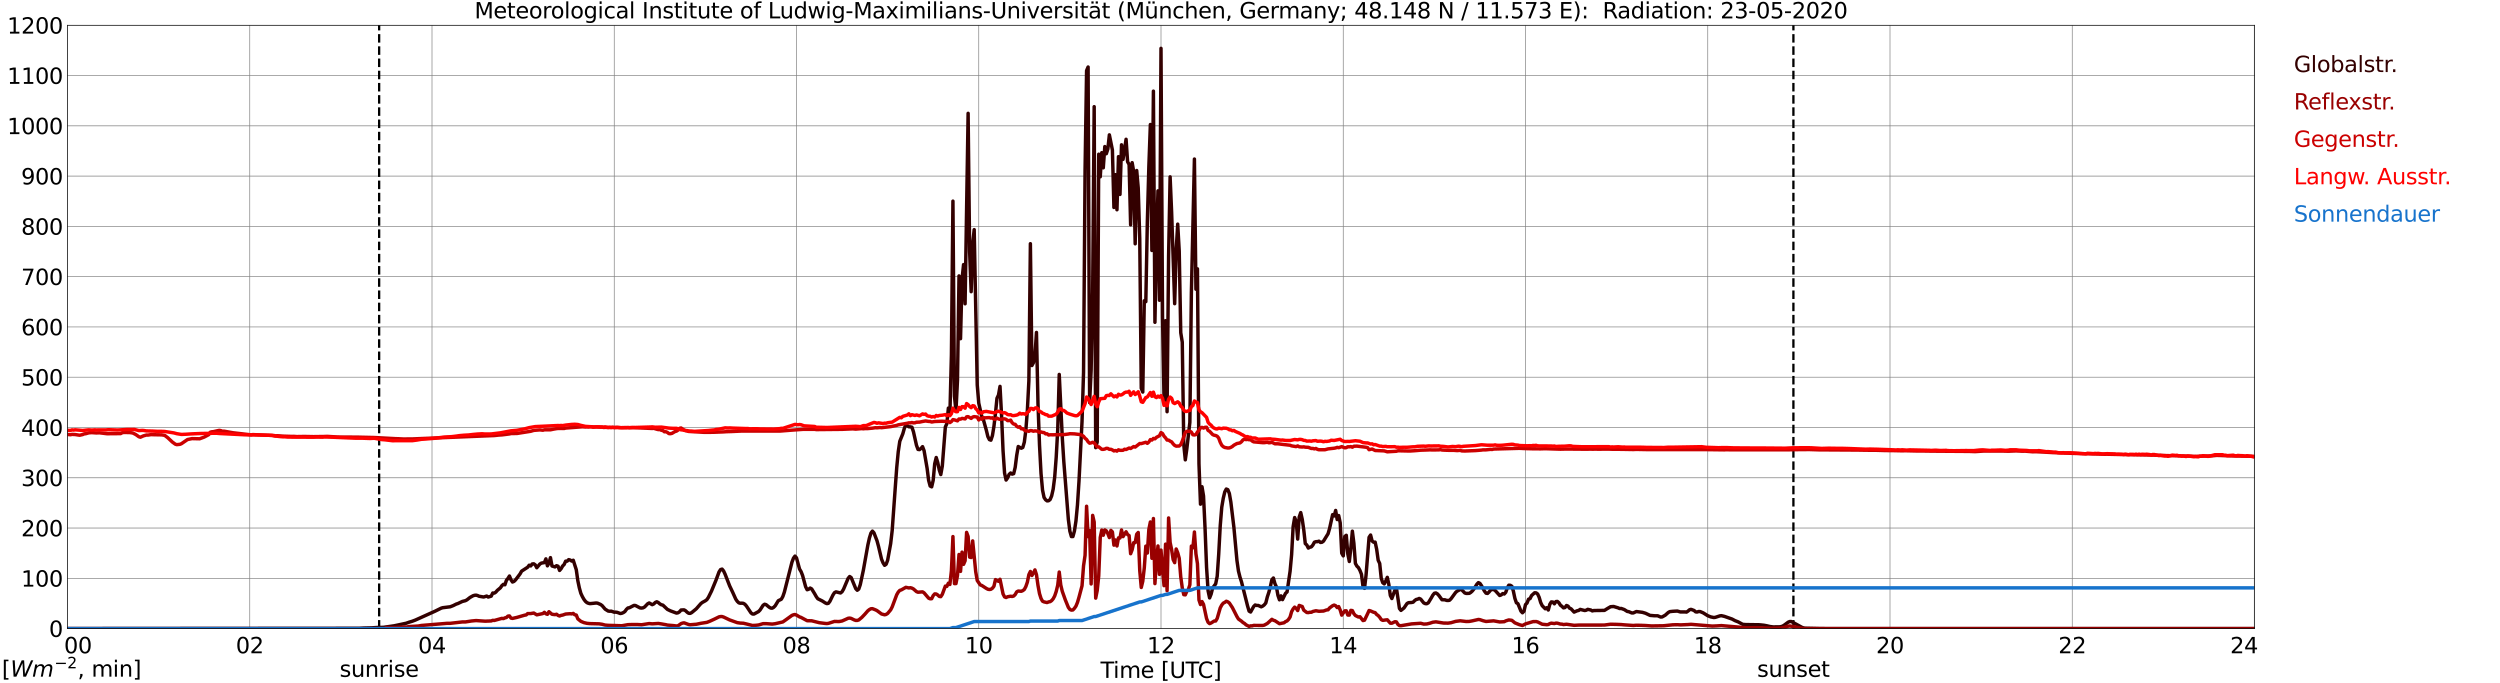 <?xml version="1.0" encoding="utf-8" standalone="no"?>
<!DOCTYPE svg PUBLIC "-//W3C//DTD SVG 1.1//EN"
  "http://www.w3.org/Graphics/SVG/1.1/DTD/svg11.dtd">
<svg xmlns:xlink="http://www.w3.org/1999/xlink" width="1085.4pt" height="296.64pt" viewBox="0 0 1085.4 296.64" xmlns="http://www.w3.org/2000/svg" version="1.1">
 <defs>
  <style type="text/css">*{stroke-linejoin: round; stroke-linecap: butt}</style>
 </defs>
 <g id="figure_1">
  <g id="patch_1">
   <path d="M 0 296.64 
L 1085.4 296.64 
L 1085.4 0 
L 0 0 
z
" style="fill: #ffffff"/>
  </g>
  <g id="axes_1">
   <g id="patch_2">
    <path d="M 29.306 272.909 
L 978.814 272.909 
L 978.814 10.976 
L 29.306 10.976 
z
" style="fill: #ffffff"/>
   </g>
   <g id="patch_3">
    <path d="M 978.814 272.909 
L 978.814 272.909 
L 978.814 10.976 
L 978.814 10.976 
z
" clip-path="url(#pd919550ed8)" style="fill: #d3d3d3; opacity: 0.25; stroke: #d3d3d3; stroke-linejoin: miter"/>
   </g>
   <g id="matplotlib.axis_1">
    <g id="xtick_1">
     <g id="line2d_1">
      <path d="M 29.306 272.909 
L 29.306 10.976 
" clip-path="url(#pd919550ed8)" style="fill: none; stroke: #808080; stroke-width: 0.3; stroke-linecap: square"/>
     </g>
     <g id="line2d_2"/>
     <g id="text_1">
      <!--    00 -->
      <g transform="translate(18.733 283.627) scale(0.095 -0.095)">
       <defs>
        <path id="DejaVuSans-20" transform="scale(0.016)"/>
        <path id="DejaVuSans-30" d="M 2034 4250 
Q 1547 4250 1301 3770 
Q 1056 3291 1056 2328 
Q 1056 1369 1301 889 
Q 1547 409 2034 409 
Q 2525 409 2770 889 
Q 3016 1369 3016 2328 
Q 3016 3291 2770 3770 
Q 2525 4250 2034 4250 
z
M 2034 4750 
Q 2819 4750 3233 4129 
Q 3647 3509 3647 2328 
Q 3647 1150 3233 529 
Q 2819 -91 2034 -91 
Q 1250 -91 836 529 
Q 422 1150 422 2328 
Q 422 3509 836 4129 
Q 1250 4750 2034 4750 
z
" transform="scale(0.016)"/>
       </defs>
       <use xlink:href="#DejaVuSans-20"/>
       <use xlink:href="#DejaVuSans-20" transform="translate(31.787 0)"/>
       <use xlink:href="#DejaVuSans-20" transform="translate(63.574 0)"/>
       <use xlink:href="#DejaVuSans-30" transform="translate(95.361 0)"/>
       <use xlink:href="#DejaVuSans-30" transform="translate(158.984 0)"/>
      </g>
     </g>
    </g>
    <g id="xtick_2">
     <g id="line2d_3">
      <path d="M 108.431 272.909 
L 108.431 10.976 
" clip-path="url(#pd919550ed8)" style="fill: none; stroke: #808080; stroke-width: 0.3; stroke-linecap: square"/>
     </g>
     <g id="line2d_4"/>
     <g id="text_2">
      <!-- 02 -->
      <g transform="translate(102.387 283.627) scale(0.095 -0.095)">
       <defs>
        <path id="DejaVuSans-32" d="M 1228 531 
L 3431 531 
L 3431 0 
L 469 0 
L 469 531 
Q 828 903 1448 1529 
Q 2069 2156 2228 2338 
Q 2531 2678 2651 2914 
Q 2772 3150 2772 3378 
Q 2772 3750 2511 3984 
Q 2250 4219 1831 4219 
Q 1534 4219 1204 4116 
Q 875 4013 500 3803 
L 500 4441 
Q 881 4594 1212 4672 
Q 1544 4750 1819 4750 
Q 2544 4750 2975 4387 
Q 3406 4025 3406 3419 
Q 3406 3131 3298 2873 
Q 3191 2616 2906 2266 
Q 2828 2175 2409 1742 
Q 1991 1309 1228 531 
z
" transform="scale(0.016)"/>
       </defs>
       <use xlink:href="#DejaVuSans-30"/>
       <use xlink:href="#DejaVuSans-32" transform="translate(63.623 0)"/>
      </g>
     </g>
    </g>
    <g id="xtick_3">
     <g id="line2d_5">
      <path d="M 187.557 272.909 
L 187.557 10.976 
" clip-path="url(#pd919550ed8)" style="fill: none; stroke: #808080; stroke-width: 0.3; stroke-linecap: square"/>
     </g>
     <g id="line2d_6"/>
     <g id="text_3">
      <!-- 04 -->
      <g transform="translate(181.513 283.627) scale(0.095 -0.095)">
       <defs>
        <path id="DejaVuSans-34" d="M 2419 4116 
L 825 1625 
L 2419 1625 
L 2419 4116 
z
M 2253 4666 
L 3047 4666 
L 3047 1625 
L 3713 1625 
L 3713 1100 
L 3047 1100 
L 3047 0 
L 2419 0 
L 2419 1100 
L 313 1100 
L 313 1709 
L 2253 4666 
z
" transform="scale(0.016)"/>
       </defs>
       <use xlink:href="#DejaVuSans-30"/>
       <use xlink:href="#DejaVuSans-34" transform="translate(63.623 0)"/>
      </g>
     </g>
    </g>
    <g id="xtick_4">
     <g id="line2d_7">
      <path d="M 266.683 272.909 
L 266.683 10.976 
" clip-path="url(#pd919550ed8)" style="fill: none; stroke: #808080; stroke-width: 0.3; stroke-linecap: square"/>
     </g>
     <g id="line2d_8"/>
     <g id="text_4">
      <!-- 06 -->
      <g transform="translate(260.638 283.627) scale(0.095 -0.095)">
       <defs>
        <path id="DejaVuSans-36" d="M 2113 2584 
Q 1688 2584 1439 2293 
Q 1191 2003 1191 1497 
Q 1191 994 1439 701 
Q 1688 409 2113 409 
Q 2538 409 2786 701 
Q 3034 994 3034 1497 
Q 3034 2003 2786 2293 
Q 2538 2584 2113 2584 
z
M 3366 4563 
L 3366 3988 
Q 3128 4100 2886 4159 
Q 2644 4219 2406 4219 
Q 1781 4219 1451 3797 
Q 1122 3375 1075 2522 
Q 1259 2794 1537 2939 
Q 1816 3084 2150 3084 
Q 2853 3084 3261 2657 
Q 3669 2231 3669 1497 
Q 3669 778 3244 343 
Q 2819 -91 2113 -91 
Q 1303 -91 875 529 
Q 447 1150 447 2328 
Q 447 3434 972 4092 
Q 1497 4750 2381 4750 
Q 2619 4750 2861 4703 
Q 3103 4656 3366 4563 
z
" transform="scale(0.016)"/>
       </defs>
       <use xlink:href="#DejaVuSans-30"/>
       <use xlink:href="#DejaVuSans-36" transform="translate(63.623 0)"/>
      </g>
     </g>
    </g>
    <g id="xtick_5">
     <g id="line2d_9">
      <path d="M 345.808 272.909 
L 345.808 10.976 
" clip-path="url(#pd919550ed8)" style="fill: none; stroke: #808080; stroke-width: 0.3; stroke-linecap: square"/>
     </g>
     <g id="line2d_10"/>
     <g id="text_5">
      <!-- 08 -->
      <g transform="translate(339.764 283.627) scale(0.095 -0.095)">
       <defs>
        <path id="DejaVuSans-38" d="M 2034 2216 
Q 1584 2216 1326 1975 
Q 1069 1734 1069 1313 
Q 1069 891 1326 650 
Q 1584 409 2034 409 
Q 2484 409 2743 651 
Q 3003 894 3003 1313 
Q 3003 1734 2745 1975 
Q 2488 2216 2034 2216 
z
M 1403 2484 
Q 997 2584 770 2862 
Q 544 3141 544 3541 
Q 544 4100 942 4425 
Q 1341 4750 2034 4750 
Q 2731 4750 3128 4425 
Q 3525 4100 3525 3541 
Q 3525 3141 3298 2862 
Q 3072 2584 2669 2484 
Q 3125 2378 3379 2068 
Q 3634 1759 3634 1313 
Q 3634 634 3220 271 
Q 2806 -91 2034 -91 
Q 1263 -91 848 271 
Q 434 634 434 1313 
Q 434 1759 690 2068 
Q 947 2378 1403 2484 
z
M 1172 3481 
Q 1172 3119 1398 2916 
Q 1625 2713 2034 2713 
Q 2441 2713 2670 2916 
Q 2900 3119 2900 3481 
Q 2900 3844 2670 4047 
Q 2441 4250 2034 4250 
Q 1625 4250 1398 4047 
Q 1172 3844 1172 3481 
z
" transform="scale(0.016)"/>
       </defs>
       <use xlink:href="#DejaVuSans-30"/>
       <use xlink:href="#DejaVuSans-38" transform="translate(63.623 0)"/>
      </g>
     </g>
    </g>
    <g id="xtick_6">
     <g id="line2d_11">
      <path d="M 424.934 272.909 
L 424.934 10.976 
" clip-path="url(#pd919550ed8)" style="fill: none; stroke: #808080; stroke-width: 0.3; stroke-linecap: square"/>
     </g>
     <g id="line2d_12"/>
     <g id="text_6">
      <!-- 10 -->
      <g transform="translate(418.89 283.627) scale(0.095 -0.095)">
       <defs>
        <path id="DejaVuSans-31" d="M 794 531 
L 1825 531 
L 1825 4091 
L 703 3866 
L 703 4441 
L 1819 4666 
L 2450 4666 
L 2450 531 
L 3481 531 
L 3481 0 
L 794 0 
L 794 531 
z
" transform="scale(0.016)"/>
       </defs>
       <use xlink:href="#DejaVuSans-31"/>
       <use xlink:href="#DejaVuSans-30" transform="translate(63.623 0)"/>
      </g>
     </g>
    </g>
    <g id="xtick_7">
     <g id="line2d_13">
      <path d="M 504.06 272.909 
L 504.06 10.976 
" clip-path="url(#pd919550ed8)" style="fill: none; stroke: #808080; stroke-width: 0.3; stroke-linecap: square"/>
     </g>
     <g id="line2d_14"/>
     <g id="text_7">
      <!-- 12 -->
      <g transform="translate(498.015 283.627) scale(0.095 -0.095)">
       <use xlink:href="#DejaVuSans-31"/>
       <use xlink:href="#DejaVuSans-32" transform="translate(63.623 0)"/>
      </g>
     </g>
    </g>
    <g id="xtick_8">
     <g id="line2d_15">
      <path d="M 583.185 272.909 
L 583.185 10.976 
" clip-path="url(#pd919550ed8)" style="fill: none; stroke: #808080; stroke-width: 0.3; stroke-linecap: square"/>
     </g>
     <g id="line2d_16"/>
     <g id="text_8">
      <!-- 14 -->
      <g transform="translate(577.141 283.627) scale(0.095 -0.095)">
       <use xlink:href="#DejaVuSans-31"/>
       <use xlink:href="#DejaVuSans-34" transform="translate(63.623 0)"/>
      </g>
     </g>
    </g>
    <g id="xtick_9">
     <g id="line2d_17">
      <path d="M 662.311 272.909 
L 662.311 10.976 
" clip-path="url(#pd919550ed8)" style="fill: none; stroke: #808080; stroke-width: 0.3; stroke-linecap: square"/>
     </g>
     <g id="line2d_18"/>
     <g id="text_9">
      <!-- 16 -->
      <g transform="translate(656.267 283.627) scale(0.095 -0.095)">
       <use xlink:href="#DejaVuSans-31"/>
       <use xlink:href="#DejaVuSans-36" transform="translate(63.623 0)"/>
      </g>
     </g>
    </g>
    <g id="xtick_10">
     <g id="line2d_19">
      <path d="M 741.437 272.909 
L 741.437 10.976 
" clip-path="url(#pd919550ed8)" style="fill: none; stroke: #808080; stroke-width: 0.3; stroke-linecap: square"/>
     </g>
     <g id="line2d_20"/>
     <g id="text_10">
      <!-- 18 -->
      <g transform="translate(735.392 283.627) scale(0.095 -0.095)">
       <use xlink:href="#DejaVuSans-31"/>
       <use xlink:href="#DejaVuSans-38" transform="translate(63.623 0)"/>
      </g>
     </g>
    </g>
    <g id="xtick_11">
     <g id="line2d_21">
      <path d="M 820.562 272.909 
L 820.562 10.976 
" clip-path="url(#pd919550ed8)" style="fill: none; stroke: #808080; stroke-width: 0.3; stroke-linecap: square"/>
     </g>
     <g id="line2d_22"/>
     <g id="text_11">
      <!-- 20 -->
      <g transform="translate(814.518 283.627) scale(0.095 -0.095)">
       <use xlink:href="#DejaVuSans-32"/>
       <use xlink:href="#DejaVuSans-30" transform="translate(63.623 0)"/>
      </g>
     </g>
    </g>
    <g id="xtick_12">
     <g id="line2d_23">
      <path d="M 899.688 272.909 
L 899.688 10.976 
" clip-path="url(#pd919550ed8)" style="fill: none; stroke: #808080; stroke-width: 0.3; stroke-linecap: square"/>
     </g>
     <g id="line2d_24"/>
     <g id="text_12">
      <!-- 22 -->
      <g transform="translate(893.644 283.627) scale(0.095 -0.095)">
       <use xlink:href="#DejaVuSans-32"/>
       <use xlink:href="#DejaVuSans-32" transform="translate(63.623 0)"/>
      </g>
     </g>
    </g>
    <g id="xtick_13">
     <g id="line2d_25">
      <path d="M 978.814 272.909 
L 978.814 10.976 
" clip-path="url(#pd919550ed8)" style="fill: none; stroke: #808080; stroke-width: 0.3; stroke-linecap: square"/>
     </g>
     <g id="line2d_26"/>
     <g id="text_13">
      <!-- 24    -->
      <g transform="translate(968.241 283.627) scale(0.095 -0.095)">
       <use xlink:href="#DejaVuSans-32"/>
       <use xlink:href="#DejaVuSans-34" transform="translate(63.623 0)"/>
       <use xlink:href="#DejaVuSans-20" transform="translate(127.246 0)"/>
       <use xlink:href="#DejaVuSans-20" transform="translate(159.033 0)"/>
       <use xlink:href="#DejaVuSans-20" transform="translate(190.82 0)"/>
      </g>
     </g>
    </g>
    <g id="text_14">
     <!-- Time [UTC] -->
     <g transform="translate(477.806 294.322) scale(0.095 -0.095)">
      <defs>
       <path id="DejaVuSans-54" d="M -19 4666 
L 3928 4666 
L 3928 4134 
L 2272 4134 
L 2272 0 
L 1638 0 
L 1638 4134 
L -19 4134 
L -19 4666 
z
" transform="scale(0.016)"/>
       <path id="DejaVuSans-69" d="M 603 3500 
L 1178 3500 
L 1178 0 
L 603 0 
L 603 3500 
z
M 603 4863 
L 1178 4863 
L 1178 4134 
L 603 4134 
L 603 4863 
z
" transform="scale(0.016)"/>
       <path id="DejaVuSans-6d" d="M 3328 2828 
Q 3544 3216 3844 3400 
Q 4144 3584 4550 3584 
Q 5097 3584 5394 3201 
Q 5691 2819 5691 2113 
L 5691 0 
L 5113 0 
L 5113 2094 
Q 5113 2597 4934 2840 
Q 4756 3084 4391 3084 
Q 3944 3084 3684 2787 
Q 3425 2491 3425 1978 
L 3425 0 
L 2847 0 
L 2847 2094 
Q 2847 2600 2669 2842 
Q 2491 3084 2119 3084 
Q 1678 3084 1418 2786 
Q 1159 2488 1159 1978 
L 1159 0 
L 581 0 
L 581 3500 
L 1159 3500 
L 1159 2956 
Q 1356 3278 1631 3431 
Q 1906 3584 2284 3584 
Q 2666 3584 2933 3390 
Q 3200 3197 3328 2828 
z
" transform="scale(0.016)"/>
       <path id="DejaVuSans-65" d="M 3597 1894 
L 3597 1613 
L 953 1613 
Q 991 1019 1311 708 
Q 1631 397 2203 397 
Q 2534 397 2845 478 
Q 3156 559 3463 722 
L 3463 178 
Q 3153 47 2828 -22 
Q 2503 -91 2169 -91 
Q 1331 -91 842 396 
Q 353 884 353 1716 
Q 353 2575 817 3079 
Q 1281 3584 2069 3584 
Q 2775 3584 3186 3129 
Q 3597 2675 3597 1894 
z
M 3022 2063 
Q 3016 2534 2758 2815 
Q 2500 3097 2075 3097 
Q 1594 3097 1305 2825 
Q 1016 2553 972 2059 
L 3022 2063 
z
" transform="scale(0.016)"/>
       <path id="DejaVuSans-5b" d="M 550 4863 
L 1875 4863 
L 1875 4416 
L 1125 4416 
L 1125 -397 
L 1875 -397 
L 1875 -844 
L 550 -844 
L 550 4863 
z
" transform="scale(0.016)"/>
       <path id="DejaVuSans-55" d="M 556 4666 
L 1191 4666 
L 1191 1831 
Q 1191 1081 1462 751 
Q 1734 422 2344 422 
Q 2950 422 3222 751 
Q 3494 1081 3494 1831 
L 3494 4666 
L 4128 4666 
L 4128 1753 
Q 4128 841 3676 375 
Q 3225 -91 2344 -91 
Q 1459 -91 1007 375 
Q 556 841 556 1753 
L 556 4666 
z
" transform="scale(0.016)"/>
       <path id="DejaVuSans-43" d="M 4122 4306 
L 4122 3641 
Q 3803 3938 3442 4084 
Q 3081 4231 2675 4231 
Q 1875 4231 1450 3742 
Q 1025 3253 1025 2328 
Q 1025 1406 1450 917 
Q 1875 428 2675 428 
Q 3081 428 3442 575 
Q 3803 722 4122 1019 
L 4122 359 
Q 3791 134 3420 21 
Q 3050 -91 2638 -91 
Q 1578 -91 968 557 
Q 359 1206 359 2328 
Q 359 3453 968 4101 
Q 1578 4750 2638 4750 
Q 3056 4750 3426 4639 
Q 3797 4528 4122 4306 
z
" transform="scale(0.016)"/>
       <path id="DejaVuSans-5d" d="M 1947 4863 
L 1947 -844 
L 622 -844 
L 622 -397 
L 1369 -397 
L 1369 4416 
L 622 4416 
L 622 4863 
L 1947 4863 
z
" transform="scale(0.016)"/>
      </defs>
      <use xlink:href="#DejaVuSans-54"/>
      <use xlink:href="#DejaVuSans-69" transform="translate(57.959 0)"/>
      <use xlink:href="#DejaVuSans-6d" transform="translate(85.742 0)"/>
      <use xlink:href="#DejaVuSans-65" transform="translate(183.154 0)"/>
      <use xlink:href="#DejaVuSans-20" transform="translate(244.678 0)"/>
      <use xlink:href="#DejaVuSans-5b" transform="translate(276.465 0)"/>
      <use xlink:href="#DejaVuSans-55" transform="translate(315.479 0)"/>
      <use xlink:href="#DejaVuSans-54" transform="translate(388.672 0)"/>
      <use xlink:href="#DejaVuSans-43" transform="translate(443.881 0)"/>
      <use xlink:href="#DejaVuSans-5d" transform="translate(513.705 0)"/>
     </g>
    </g>
   </g>
   <g id="matplotlib.axis_2">
    <g id="ytick_1">
     <g id="line2d_27">
      <path d="M 29.306 272.909 
L 978.814 272.909 
" clip-path="url(#pd919550ed8)" style="fill: none; stroke: #808080; stroke-width: 0.3; stroke-linecap: square"/>
     </g>
     <g id="line2d_28"/>
     <g id="text_15">
      <!-- 0 -->
      <g transform="translate(21.261 276.518) scale(0.095 -0.095)">
       <use xlink:href="#DejaVuSans-30"/>
      </g>
     </g>
    </g>
    <g id="ytick_2">
     <g id="line2d_29">
      <path d="M 29.306 251.081 
L 978.814 251.081 
" clip-path="url(#pd919550ed8)" style="fill: none; stroke: #808080; stroke-width: 0.3; stroke-linecap: square"/>
     </g>
     <g id="line2d_30"/>
     <g id="text_16">
      <!-- 100 -->
      <g transform="translate(9.173 254.69) scale(0.095 -0.095)">
       <use xlink:href="#DejaVuSans-31"/>
       <use xlink:href="#DejaVuSans-30" transform="translate(63.623 0)"/>
       <use xlink:href="#DejaVuSans-30" transform="translate(127.246 0)"/>
      </g>
     </g>
    </g>
    <g id="ytick_3">
     <g id="line2d_31">
      <path d="M 29.306 229.253 
L 978.814 229.253 
" clip-path="url(#pd919550ed8)" style="fill: none; stroke: #808080; stroke-width: 0.3; stroke-linecap: square"/>
     </g>
     <g id="line2d_32"/>
     <g id="text_17">
      <!-- 200 -->
      <g transform="translate(9.173 232.863) scale(0.095 -0.095)">
       <use xlink:href="#DejaVuSans-32"/>
       <use xlink:href="#DejaVuSans-30" transform="translate(63.623 0)"/>
       <use xlink:href="#DejaVuSans-30" transform="translate(127.246 0)"/>
      </g>
     </g>
    </g>
    <g id="ytick_4">
     <g id="line2d_33">
      <path d="M 29.306 207.426 
L 978.814 207.426 
" clip-path="url(#pd919550ed8)" style="fill: none; stroke: #808080; stroke-width: 0.3; stroke-linecap: square"/>
     </g>
     <g id="line2d_34"/>
     <g id="text_18">
      <!-- 300 -->
      <g transform="translate(9.173 211.035) scale(0.095 -0.095)">
       <defs>
        <path id="DejaVuSans-33" d="M 2597 2516 
Q 3050 2419 3304 2112 
Q 3559 1806 3559 1356 
Q 3559 666 3084 287 
Q 2609 -91 1734 -91 
Q 1441 -91 1130 -33 
Q 819 25 488 141 
L 488 750 
Q 750 597 1062 519 
Q 1375 441 1716 441 
Q 2309 441 2620 675 
Q 2931 909 2931 1356 
Q 2931 1769 2642 2001 
Q 2353 2234 1838 2234 
L 1294 2234 
L 1294 2753 
L 1863 2753 
Q 2328 2753 2575 2939 
Q 2822 3125 2822 3475 
Q 2822 3834 2567 4026 
Q 2313 4219 1838 4219 
Q 1578 4219 1281 4162 
Q 984 4106 628 3988 
L 628 4550 
Q 988 4650 1302 4700 
Q 1616 4750 1894 4750 
Q 2613 4750 3031 4423 
Q 3450 4097 3450 3541 
Q 3450 3153 3228 2886 
Q 3006 2619 2597 2516 
z
" transform="scale(0.016)"/>
       </defs>
       <use xlink:href="#DejaVuSans-33"/>
       <use xlink:href="#DejaVuSans-30" transform="translate(63.623 0)"/>
       <use xlink:href="#DejaVuSans-30" transform="translate(127.246 0)"/>
      </g>
     </g>
    </g>
    <g id="ytick_5">
     <g id="line2d_35">
      <path d="M 29.306 185.598 
L 978.814 185.598 
" clip-path="url(#pd919550ed8)" style="fill: none; stroke: #808080; stroke-width: 0.3; stroke-linecap: square"/>
     </g>
     <g id="line2d_36"/>
     <g id="text_19">
      <!-- 400 -->
      <g transform="translate(9.173 189.207) scale(0.095 -0.095)">
       <use xlink:href="#DejaVuSans-34"/>
       <use xlink:href="#DejaVuSans-30" transform="translate(63.623 0)"/>
       <use xlink:href="#DejaVuSans-30" transform="translate(127.246 0)"/>
      </g>
     </g>
    </g>
    <g id="ytick_6">
     <g id="line2d_37">
      <path d="M 29.306 163.77 
L 978.814 163.77 
" clip-path="url(#pd919550ed8)" style="fill: none; stroke: #808080; stroke-width: 0.3; stroke-linecap: square"/>
     </g>
     <g id="line2d_38"/>
     <g id="text_20">
      <!-- 500 -->
      <g transform="translate(9.173 167.379) scale(0.095 -0.095)">
       <defs>
        <path id="DejaVuSans-35" d="M 691 4666 
L 3169 4666 
L 3169 4134 
L 1269 4134 
L 1269 2991 
Q 1406 3038 1543 3061 
Q 1681 3084 1819 3084 
Q 2600 3084 3056 2656 
Q 3513 2228 3513 1497 
Q 3513 744 3044 326 
Q 2575 -91 1722 -91 
Q 1428 -91 1123 -41 
Q 819 9 494 109 
L 494 744 
Q 775 591 1075 516 
Q 1375 441 1709 441 
Q 2250 441 2565 725 
Q 2881 1009 2881 1497 
Q 2881 1984 2565 2268 
Q 2250 2553 1709 2553 
Q 1456 2553 1204 2497 
Q 953 2441 691 2322 
L 691 4666 
z
" transform="scale(0.016)"/>
       </defs>
       <use xlink:href="#DejaVuSans-35"/>
       <use xlink:href="#DejaVuSans-30" transform="translate(63.623 0)"/>
       <use xlink:href="#DejaVuSans-30" transform="translate(127.246 0)"/>
      </g>
     </g>
    </g>
    <g id="ytick_7">
     <g id="line2d_39">
      <path d="M 29.306 141.942 
L 978.814 141.942 
" clip-path="url(#pd919550ed8)" style="fill: none; stroke: #808080; stroke-width: 0.3; stroke-linecap: square"/>
     </g>
     <g id="line2d_40"/>
     <g id="text_21">
      <!-- 600 -->
      <g transform="translate(9.173 145.551) scale(0.095 -0.095)">
       <use xlink:href="#DejaVuSans-36"/>
       <use xlink:href="#DejaVuSans-30" transform="translate(63.623 0)"/>
       <use xlink:href="#DejaVuSans-30" transform="translate(127.246 0)"/>
      </g>
     </g>
    </g>
    <g id="ytick_8">
     <g id="line2d_41">
      <path d="M 29.306 120.114 
L 978.814 120.114 
" clip-path="url(#pd919550ed8)" style="fill: none; stroke: #808080; stroke-width: 0.3; stroke-linecap: square"/>
     </g>
     <g id="line2d_42"/>
     <g id="text_22">
      <!-- 700 -->
      <g transform="translate(9.173 123.724) scale(0.095 -0.095)">
       <defs>
        <path id="DejaVuSans-37" d="M 525 4666 
L 3525 4666 
L 3525 4397 
L 1831 0 
L 1172 0 
L 2766 4134 
L 525 4134 
L 525 4666 
z
" transform="scale(0.016)"/>
       </defs>
       <use xlink:href="#DejaVuSans-37"/>
       <use xlink:href="#DejaVuSans-30" transform="translate(63.623 0)"/>
       <use xlink:href="#DejaVuSans-30" transform="translate(127.246 0)"/>
      </g>
     </g>
    </g>
    <g id="ytick_9">
     <g id="line2d_43">
      <path d="M 29.306 98.287 
L 978.814 98.287 
" clip-path="url(#pd919550ed8)" style="fill: none; stroke: #808080; stroke-width: 0.3; stroke-linecap: square"/>
     </g>
     <g id="line2d_44"/>
     <g id="text_23">
      <!-- 800 -->
      <g transform="translate(9.173 101.896) scale(0.095 -0.095)">
       <use xlink:href="#DejaVuSans-38"/>
       <use xlink:href="#DejaVuSans-30" transform="translate(63.623 0)"/>
       <use xlink:href="#DejaVuSans-30" transform="translate(127.246 0)"/>
      </g>
     </g>
    </g>
    <g id="ytick_10">
     <g id="line2d_45">
      <path d="M 29.306 76.459 
L 978.814 76.459 
" clip-path="url(#pd919550ed8)" style="fill: none; stroke: #808080; stroke-width: 0.3; stroke-linecap: square"/>
     </g>
     <g id="line2d_46"/>
     <g id="text_24">
      <!-- 900 -->
      <g transform="translate(9.173 80.068) scale(0.095 -0.095)">
       <defs>
        <path id="DejaVuSans-39" d="M 703 97 
L 703 672 
Q 941 559 1184 500 
Q 1428 441 1663 441 
Q 2288 441 2617 861 
Q 2947 1281 2994 2138 
Q 2813 1869 2534 1725 
Q 2256 1581 1919 1581 
Q 1219 1581 811 2004 
Q 403 2428 403 3163 
Q 403 3881 828 4315 
Q 1253 4750 1959 4750 
Q 2769 4750 3195 4129 
Q 3622 3509 3622 2328 
Q 3622 1225 3098 567 
Q 2575 -91 1691 -91 
Q 1453 -91 1209 -44 
Q 966 3 703 97 
z
M 1959 2075 
Q 2384 2075 2632 2365 
Q 2881 2656 2881 3163 
Q 2881 3666 2632 3958 
Q 2384 4250 1959 4250 
Q 1534 4250 1286 3958 
Q 1038 3666 1038 3163 
Q 1038 2656 1286 2365 
Q 1534 2075 1959 2075 
z
" transform="scale(0.016)"/>
       </defs>
       <use xlink:href="#DejaVuSans-39"/>
       <use xlink:href="#DejaVuSans-30" transform="translate(63.623 0)"/>
       <use xlink:href="#DejaVuSans-30" transform="translate(127.246 0)"/>
      </g>
     </g>
    </g>
    <g id="ytick_11">
     <g id="line2d_47">
      <path d="M 29.306 54.631 
L 978.814 54.631 
" clip-path="url(#pd919550ed8)" style="fill: none; stroke: #808080; stroke-width: 0.3; stroke-linecap: square"/>
     </g>
     <g id="line2d_48"/>
     <g id="text_25">
      <!-- 1000 -->
      <g transform="translate(3.128 58.24) scale(0.095 -0.095)">
       <use xlink:href="#DejaVuSans-31"/>
       <use xlink:href="#DejaVuSans-30" transform="translate(63.623 0)"/>
       <use xlink:href="#DejaVuSans-30" transform="translate(127.246 0)"/>
       <use xlink:href="#DejaVuSans-30" transform="translate(190.869 0)"/>
      </g>
     </g>
    </g>
    <g id="ytick_12">
     <g id="line2d_49">
      <path d="M 29.306 32.803 
L 978.814 32.803 
" clip-path="url(#pd919550ed8)" style="fill: none; stroke: #808080; stroke-width: 0.3; stroke-linecap: square"/>
     </g>
     <g id="line2d_50"/>
     <g id="text_26">
      <!-- 1100 -->
      <g transform="translate(3.128 36.413) scale(0.095 -0.095)">
       <use xlink:href="#DejaVuSans-31"/>
       <use xlink:href="#DejaVuSans-31" transform="translate(63.623 0)"/>
       <use xlink:href="#DejaVuSans-30" transform="translate(127.246 0)"/>
       <use xlink:href="#DejaVuSans-30" transform="translate(190.869 0)"/>
      </g>
     </g>
    </g>
    <g id="ytick_13">
     <g id="line2d_51">
      <path d="M 29.306 10.976 
L 978.814 10.976 
" clip-path="url(#pd919550ed8)" style="fill: none; stroke: #808080; stroke-width: 0.3; stroke-linecap: square"/>
     </g>
     <g id="line2d_52"/>
     <g id="text_27">
      <!-- 1200 -->
      <g transform="translate(3.128 14.585) scale(0.095 -0.095)">
       <use xlink:href="#DejaVuSans-31"/>
       <use xlink:href="#DejaVuSans-32" transform="translate(63.623 0)"/>
       <use xlink:href="#DejaVuSans-30" transform="translate(127.246 0)"/>
       <use xlink:href="#DejaVuSans-30" transform="translate(190.869 0)"/>
      </g>
     </g>
    </g>
   </g>
   <g id="line2d_53">
    <path d="M 164.611 272.909 
L 164.611 10.976 
" clip-path="url(#pd919550ed8)" style="fill: none; stroke-dasharray: 3.7,1.6; stroke-dashoffset: 0; stroke: #000000"/>
   </g>
   <g id="line2d_54">
    <path d="M 778.626 272.909 
L 778.626 10.976 
" clip-path="url(#pd919550ed8)" style="fill: none; stroke-dasharray: 3.7,1.6; stroke-dashoffset: 0; stroke: #000000"/>
   </g>
   <g id="line2d_55">
    <path d="M 29.306 272.909 
L 155.907 272.8 
L 157.885 272.675 
L 161.182 272.592 
L 163.819 272.426 
L 166.457 272.365 
L 171.073 271.704 
L 173.051 271.289 
L 176.348 270.586 
L 177.666 270.113 
L 178.985 269.72 
L 180.304 269.222 
L 188.876 265.359 
L 191.513 264.055 
L 192.173 263.848 
L 195.47 263.436 
L 196.788 262.918 
L 198.107 262.257 
L 198.767 262.049 
L 200.745 261.12 
L 202.063 260.79 
L 202.723 260.439 
L 204.042 259.404 
L 205.36 258.66 
L 206.02 258.454 
L 206.679 258.391 
L 207.339 258.557 
L 207.998 258.867 
L 209.976 259.199 
L 211.295 258.784 
L 211.954 259.218 
L 213.273 258.826 
L 213.932 257.461 
L 214.592 257.525 
L 215.251 257.09 
L 215.91 256.324 
L 217.229 255.228 
L 217.889 254.279 
L 218.548 253.7 
L 219.207 253.886 
L 219.867 251.943 
L 220.526 251.136 
L 221.186 250.081 
L 221.845 251.694 
L 222.504 252.688 
L 223.164 252.419 
L 223.823 251.777 
L 225.801 249.151 
L 226.461 247.975 
L 229.098 246.259 
L 229.757 245.391 
L 230.417 245.7 
L 231.076 244.854 
L 231.736 244.79 
L 232.395 245.246 
L 233.054 246.486 
L 234.373 244.895 
L 235.033 244.48 
L 236.351 244.253 
L 237.011 242.64 
L 237.67 245.659 
L 238.329 244.544 
L 238.989 242.103 
L 239.648 245.72 
L 240.967 246.135 
L 241.626 245.598 
L 242.286 245.845 
L 242.945 247.665 
L 243.604 246.899 
L 244.264 245.742 
L 244.923 245.081 
L 245.583 243.633 
L 246.242 243.633 
L 246.901 242.972 
L 247.561 243.158 
L 248.22 243.592 
L 248.88 243.241 
L 250.198 247.353 
L 250.858 252.068 
L 251.517 255.209 
L 252.176 257.586 
L 252.836 259.011 
L 253.495 260.17 
L 254.155 261.059 
L 254.814 261.637 
L 255.473 261.927 
L 256.133 262.071 
L 257.451 261.947 
L 258.77 261.803 
L 259.43 261.864 
L 260.748 262.442 
L 261.408 262.918 
L 262.726 264.468 
L 264.045 265.295 
L 264.705 265.378 
L 265.364 265.337 
L 266.683 265.791 
L 267.342 265.771 
L 268.002 265.874 
L 269.32 266.371 
L 269.98 266.247 
L 270.639 265.957 
L 271.298 265.503 
L 271.958 264.573 
L 272.617 263.953 
L 273.277 263.848 
L 275.255 262.835 
L 275.914 262.899 
L 277.892 263.931 
L 278.552 263.994 
L 279.211 263.89 
L 279.87 263.518 
L 281.189 262.132 
L 281.849 261.781 
L 283.167 262.525 
L 283.827 262.215 
L 284.486 261.576 
L 285.145 261.266 
L 285.805 261.595 
L 286.464 262.174 
L 287.124 262.567 
L 287.783 262.711 
L 289.761 264.573 
L 291.08 265.212 
L 293.717 266.184 
L 294.377 266.04 
L 295.036 265.605 
L 295.696 264.841 
L 297.014 264.778 
L 297.674 265.171 
L 298.333 265.813 
L 298.992 266.247 
L 299.652 266.308 
L 300.311 265.957 
L 302.289 264.324 
L 304.267 262.071 
L 304.927 261.554 
L 306.246 260.832 
L 306.905 260.334 
L 307.564 259.343 
L 308.883 256.675 
L 310.861 251.88 
L 312.18 248.305 
L 312.839 247.292 
L 313.499 247.084 
L 314.158 247.892 
L 314.818 249.317 
L 316.796 254.403 
L 318.114 257.173 
L 319.433 260.107 
L 320.093 261.078 
L 320.752 261.72 
L 321.411 261.905 
L 322.071 261.864 
L 322.73 261.947 
L 323.39 262.34 
L 324.049 263.084 
L 326.027 266.061 
L 326.686 266.577 
L 327.346 266.598 
L 329.324 265.522 
L 329.983 264.841 
L 331.302 262.794 
L 331.961 262.34 
L 332.621 262.525 
L 333.94 263.621 
L 334.599 263.994 
L 335.258 264.055 
L 335.918 263.663 
L 336.577 262.982 
L 337.896 260.81 
L 339.215 260.17 
L 339.874 258.991 
L 340.533 257.09 
L 343.83 244.087 
L 344.49 242.33 
L 345.149 241.442 
L 345.808 242.208 
L 347.127 247.043 
L 347.787 248.16 
L 348.446 249.835 
L 349.765 254.713 
L 350.424 256.036 
L 351.083 255.829 
L 351.743 255.311 
L 352.402 255.685 
L 353.721 257.835 
L 354.38 259.011 
L 355.04 259.943 
L 357.018 260.934 
L 358.337 261.781 
L 358.996 262.071 
L 359.655 261.927 
L 360.315 261.059 
L 361.634 258.33 
L 362.293 257.317 
L 362.952 256.966 
L 364.93 257.442 
L 365.59 256.903 
L 366.249 255.767 
L 368.227 251.096 
L 368.887 250.311 
L 369.546 250.745 
L 371.524 255.56 
L 372.184 256.263 
L 372.843 255.746 
L 373.502 253.803 
L 374.821 247.624 
L 376.799 236.585 
L 377.459 233.608 
L 378.118 231.458 
L 378.777 230.591 
L 379.437 231.333 
L 380.756 234.765 
L 381.415 237.205 
L 382.734 242.786 
L 383.393 244.378 
L 384.053 245.432 
L 384.712 244.998 
L 385.371 243.26 
L 386.69 236.007 
L 387.349 230.321 
L 388.668 211.946 
L 389.328 202.955 
L 389.987 196.093 
L 390.646 191.607 
L 391.965 188.32 
L 392.624 185.984 
L 393.284 184.434 
L 394.603 185.301 
L 395.262 185.323 
L 395.921 185.467 
L 396.581 187.451 
L 397.899 193.323 
L 398.559 195.121 
L 399.218 195.202 
L 399.878 194.687 
L 400.537 193.921 
L 401.196 195.658 
L 402.515 203.348 
L 403.175 208.556 
L 403.834 211.016 
L 404.493 211.368 
L 405.153 208.515 
L 405.812 201.342 
L 406.471 198.633 
L 407.131 200.825 
L 407.79 204.029 
L 408.45 206.035 
L 409.109 202.355 
L 410.428 185.364 
L 411.087 183.958 
L 411.746 177.179 
L 412.406 179.907 
L 413.065 154.089 
L 413.725 87.325 
L 414.384 172.01 
L 415.043 178.44 
L 415.703 165.025 
L 416.362 119.798 
L 417.022 147.041 
L 417.681 121.182 
L 418.34 114.878 
L 419 131.891 
L 420.318 49.209 
L 420.978 109.277 
L 421.637 126.639 
L 422.297 105.907 
L 422.956 99.706 
L 424.275 167.134 
L 424.934 175.009 
L 426.253 180.898 
L 426.912 182.077 
L 428.231 186.811 
L 428.89 189.54 
L 429.55 190.863 
L 430.209 191.109 
L 430.869 189.125 
L 431.528 185.096 
L 432.187 179.493 
L 432.847 172.901 
L 433.506 171.514 
L 434.165 167.754 
L 434.825 180.032 
L 435.484 195.741 
L 436.144 205.393 
L 436.803 208.412 
L 437.462 207.48 
L 438.122 205.952 
L 438.781 205.352 
L 439.44 205.847 
L 440.1 205.642 
L 440.759 202.892 
L 441.419 197.684 
L 442.078 193.86 
L 443.397 194.604 
L 444.056 194.272 
L 444.716 192 
L 445.375 186.831 
L 446.034 178.316 
L 446.694 165.355 
L 447.353 105.804 
L 448.012 158.699 
L 448.672 157.479 
L 449.331 154.463 
L 449.991 144.335 
L 450.65 175.153 
L 451.309 193.176 
L 451.969 205.579 
L 452.628 212.793 
L 453.287 215.975 
L 453.947 216.969 
L 454.606 217.464 
L 455.266 217.403 
L 455.925 216.866 
L 456.584 215.294 
L 457.244 212.359 
L 457.903 207.15 
L 458.563 198.531 
L 459.222 186.48 
L 459.881 162.565 
L 461.2 189.911 
L 461.859 200.349 
L 463.838 225.505 
L 464.497 230.633 
L 465.156 232.947 
L 465.816 232.947 
L 466.475 230.55 
L 467.134 226.208 
L 467.794 219.18 
L 468.453 208.927 
L 469.772 183.029 
L 470.431 161.696 
L 471.091 73.785 
L 471.75 30.669 
L 472.409 29.097 
L 473.069 174.802 
L 473.728 160.684 
L 474.388 126.744 
L 475.047 46.315 
L 475.706 194.355 
L 476.366 191.875 
L 477.025 66.944 
L 477.685 76.762 
L 478.344 66.283 
L 479.003 72.855 
L 479.663 63.637 
L 480.322 66.737 
L 480.981 64.692 
L 481.641 58.551 
L 482.96 65.126 
L 483.619 90.075 
L 484.278 75.833 
L 484.938 91.066 
L 485.597 68.018 
L 486.256 84.411 
L 486.916 62.871 
L 487.575 69.197 
L 488.894 60.474 
L 489.553 70.21 
L 490.213 71.408 
L 490.872 97.619 
L 491.532 70.624 
L 492.191 74.446 
L 492.85 105.846 
L 493.51 74.034 
L 494.169 81.599 
L 494.828 103.571 
L 495.488 168.559 
L 496.147 170.214 
L 496.807 130.587 
L 497.466 130.961 
L 498.125 96.462 
L 498.785 72.299 
L 499.444 54.066 
L 500.103 108.74 
L 500.763 39.577 
L 501.422 139.93 
L 502.082 106.258 
L 502.741 82.861 
L 503.4 130.36 
L 504.06 20.995 
L 504.719 137.492 
L 505.379 173.684 
L 506.038 139.249 
L 506.697 178.75 
L 507.357 111.012 
L 508.016 76.784 
L 508.675 92.203 
L 509.994 131.849 
L 510.654 108.533 
L 511.313 97.309 
L 511.972 109.009 
L 512.632 144.437 
L 513.291 148.55 
L 513.95 193.115 
L 514.61 199.646 
L 515.269 194.892 
L 516.588 183.38 
L 517.247 127.054 
L 518.566 69.053 
L 519.226 125.565 
L 519.885 116.718 
L 520.544 201.362 
L 521.204 218.892 
L 521.863 211.326 
L 522.522 215.336 
L 523.182 229.308 
L 523.841 246.34 
L 524.501 256.49 
L 525.16 259.592 
L 525.819 257.937 
L 526.479 255.292 
L 527.797 253.473 
L 528.457 250.206 
L 529.116 240.615 
L 529.776 228.295 
L 530.435 220.234 
L 531.094 216.307 
L 531.754 213.559 
L 532.413 212.317 
L 533.073 212.607 
L 533.732 214.24 
L 534.391 218.043 
L 535.71 228.978 
L 537.029 243.302 
L 537.688 247.933 
L 538.348 250.557 
L 539.007 252.605 
L 541.644 263.084 
L 542.304 265.317 
L 542.963 265.71 
L 544.282 263.333 
L 544.941 262.672 
L 545.601 262.857 
L 546.26 262.857 
L 547.579 263.455 
L 548.238 263.126 
L 548.898 262.608 
L 549.557 261.781 
L 550.216 259.177 
L 550.876 257.173 
L 551.535 254.713 
L 552.195 251.694 
L 552.854 250.95 
L 553.513 253.369 
L 554.173 254.816 
L 554.832 258.496 
L 555.491 260.417 
L 556.151 258.701 
L 556.81 260.334 
L 558.129 257.605 
L 558.788 257.007 
L 560.107 247.995 
L 560.766 240.781 
L 561.426 228.668 
L 562.085 224.7 
L 562.745 226.352 
L 563.404 234.042 
L 564.063 224.493 
L 564.723 222.55 
L 565.382 225.486 
L 566.042 230.074 
L 566.701 236.007 
L 567.36 236.605 
L 568.02 237.949 
L 568.679 237.576 
L 569.338 237.432 
L 569.998 236.627 
L 570.657 235.407 
L 571.317 235.18 
L 571.976 235.158 
L 572.635 234.953 
L 573.295 235.509 
L 573.954 235.426 
L 574.613 234.931 
L 576.592 231.726 
L 577.251 229.432 
L 578.57 223.438 
L 579.229 224.017 
L 579.889 221.62 
L 580.548 225.567 
L 581.207 223.831 
L 581.867 227.014 
L 582.526 240.182 
L 583.185 241.339 
L 583.845 232.927 
L 584.504 232.41 
L 585.164 240.512 
L 585.823 243.777 
L 586.482 237.928 
L 587.142 230.611 
L 587.801 235.882 
L 588.46 244.605 
L 589.12 245.803 
L 589.779 246.445 
L 590.439 247.665 
L 591.098 249.359 
L 591.757 254.589 
L 592.417 255.436 
L 593.076 249.793 
L 594.395 233.278 
L 595.054 232.285 
L 595.714 234.87 
L 596.373 235.407 
L 597.032 235.365 
L 597.692 238.467 
L 598.351 243.241 
L 599.011 244.646 
L 599.67 251.033 
L 600.329 252.998 
L 600.989 253.493 
L 601.648 252.231 
L 602.307 250.662 
L 602.967 253.679 
L 603.626 258.537 
L 604.286 259.86 
L 605.604 256.221 
L 606.264 255.311 
L 607.582 264.18 
L 608.242 265.007 
L 609.561 263.953 
L 610.879 262.01 
L 611.539 261.659 
L 612.858 261.576 
L 613.517 261.451 
L 614.176 260.768 
L 614.836 260.273 
L 615.495 260.129 
L 616.154 259.819 
L 616.814 260.129 
L 618.133 261.761 
L 618.792 262.071 
L 619.451 262.113 
L 620.111 261.72 
L 621.429 259.55 
L 622.089 258.372 
L 622.748 257.566 
L 623.408 257.442 
L 624.067 257.835 
L 624.726 258.557 
L 626.045 260.375 
L 627.364 260.417 
L 628.023 260.666 
L 628.683 260.707 
L 629.342 260.604 
L 630.001 259.921 
L 631.98 257.215 
L 632.639 256.634 
L 633.958 255.953 
L 634.617 256.056 
L 635.936 257.442 
L 636.595 257.647 
L 637.914 257.605 
L 638.573 257.193 
L 639.233 256.573 
L 639.892 255.746 
L 641.211 253.637 
L 641.87 252.956 
L 642.53 253.286 
L 643.189 254.257 
L 644.508 256.656 
L 645.167 257.525 
L 645.827 257.647 
L 646.486 257.027 
L 647.145 256.202 
L 647.805 255.931 
L 648.464 255.953 
L 649.123 256.346 
L 651.102 258.537 
L 651.761 258.289 
L 652.42 257.71 
L 653.08 257.896 
L 653.739 257.151 
L 654.399 255.27 
L 655.058 254.071 
L 655.717 254.113 
L 656.377 254.525 
L 657.036 256.614 
L 657.695 259.755 
L 658.355 261.698 
L 659.014 262.071 
L 660.333 265.337 
L 660.992 266.04 
L 661.652 265.378 
L 662.311 262.484 
L 662.97 261.822 
L 663.63 260.148 
L 664.289 259.902 
L 664.949 258.557 
L 666.267 257.359 
L 666.927 257.4 
L 667.586 257.896 
L 668.246 259.343 
L 668.905 261.595 
L 669.564 262.96 
L 670.883 264.304 
L 671.542 263.848 
L 672.202 264.841 
L 672.861 262.381 
L 673.521 261.327 
L 674.18 261.388 
L 674.839 262.154 
L 675.499 261.183 
L 676.158 261.12 
L 676.817 261.698 
L 677.477 262.752 
L 678.136 263.25 
L 678.796 263.911 
L 679.455 263.765 
L 680.114 262.877 
L 680.774 263.167 
L 681.433 264.055 
L 682.092 264.324 
L 683.411 265.751 
L 684.73 265.171 
L 685.389 265.027 
L 686.049 264.573 
L 688.027 265.068 
L 688.686 264.924 
L 689.346 264.551 
L 690.664 264.841 
L 691.324 265.234 
L 691.983 265.068 
L 696.599 265.007 
L 697.918 264.18 
L 699.236 263.414 
L 700.555 263.311 
L 702.533 263.911 
L 703.193 264.221 
L 703.852 264.158 
L 705.171 264.634 
L 706.49 265.461 
L 707.149 265.564 
L 708.468 266.123 
L 709.127 266.103 
L 710.446 265.503 
L 713.083 265.854 
L 714.402 266.247 
L 716.38 267.177 
L 718.358 267.343 
L 719.677 267.343 
L 720.996 267.899 
L 721.655 267.838 
L 722.974 267.094 
L 724.293 265.915 
L 724.952 265.544 
L 726.271 265.4 
L 728.249 265.295 
L 729.568 265.688 
L 731.546 265.669 
L 732.205 265.751 
L 732.865 265.317 
L 733.524 264.739 
L 734.184 264.551 
L 735.502 265.049 
L 736.162 265.647 
L 736.821 265.71 
L 737.48 265.503 
L 738.14 265.522 
L 739.459 266.081 
L 741.437 267.321 
L 742.756 267.838 
L 744.074 268.107 
L 744.734 268.024 
L 746.712 267.384 
L 747.371 267.301 
L 748.69 267.611 
L 751.987 268.768 
L 753.306 269.471 
L 754.624 269.988 
L 756.602 271.062 
L 757.921 271.167 
L 763.856 271.248 
L 765.834 271.455 
L 767.153 271.704 
L 768.471 272.014 
L 769.79 272.18 
L 772.428 272.158 
L 773.087 272.097 
L 773.746 271.911 
L 774.406 271.579 
L 776.384 270.113 
L 777.043 269.844 
L 777.703 269.844 
L 779.681 270.918 
L 782.318 272.365 
L 782.978 272.612 
L 783.637 272.736 
L 787.593 272.819 
L 790.231 272.883 
L 794.187 272.909 
L 978.154 272.909 
L 978.154 272.909 
" clip-path="url(#pd919550ed8)" style="fill: none; stroke: #330000; stroke-width: 1.5; stroke-linecap: square"/>
   </g>
   <g id="line2d_56">
    <path d="M 29.306 272.909 
L 167.116 272.909 
L 167.776 272.378 
L 170.413 272.503 
L 171.732 272.42 
L 175.688 272.171 
L 176.348 272.254 
L 177.666 272.027 
L 181.623 271.8 
L 182.941 271.551 
L 194.151 270.621 
L 195.47 270.621 
L 200.745 270.021 
L 202.063 270.021 
L 204.701 269.608 
L 206.679 269.423 
L 210.635 269.691 
L 213.273 269.587 
L 213.932 269.318 
L 214.592 269.381 
L 217.889 268.471 
L 218.548 268.574 
L 219.207 268.264 
L 219.867 268.1 
L 220.526 267.478 
L 221.186 267.417 
L 221.845 268.347 
L 222.504 268.491 
L 224.482 268.037 
L 227.779 267.087 
L 228.439 266.983 
L 229.098 266.384 
L 230.417 266.384 
L 231.736 266.155 
L 233.054 266.941 
L 235.692 266.384 
L 236.351 265.845 
L 237.011 266.487 
L 237.67 266.714 
L 238.329 265.577 
L 239.648 266.694 
L 240.967 266.858 
L 241.626 266.673 
L 242.286 267.19 
L 242.945 267.439 
L 243.604 267.168 
L 244.264 267.046 
L 245.583 266.59 
L 246.901 266.487 
L 247.561 266.446 
L 248.22 266.529 
L 248.88 266.321 
L 249.539 266.921 
L 250.198 267.024 
L 250.858 268.679 
L 252.176 269.753 
L 253.495 270.311 
L 254.814 270.621 
L 256.133 270.746 
L 260.089 270.848 
L 261.408 271.034 
L 262.726 271.385 
L 264.045 271.49 
L 269.98 271.676 
L 272.617 271.2 
L 273.936 271.158 
L 276.573 271.139 
L 278.552 271.241 
L 281.849 270.724 
L 283.167 270.848 
L 285.805 270.682 
L 287.124 270.868 
L 289.102 271.219 
L 289.761 271.385 
L 292.399 271.612 
L 293.717 271.778 
L 294.377 271.676 
L 295.696 270.746 
L 296.355 270.519 
L 297.014 270.414 
L 298.992 271.139 
L 299.652 271.241 
L 301.63 271.075 
L 302.289 271.034 
L 304.267 270.621 
L 306.905 270.207 
L 308.224 269.691 
L 310.202 268.781 
L 312.18 267.81 
L 312.839 267.685 
L 313.499 267.685 
L 314.158 267.893 
L 316.796 269.154 
L 320.093 270.331 
L 321.411 270.519 
L 322.73 270.58 
L 324.049 270.89 
L 326.686 271.551 
L 328.005 271.49 
L 329.324 271.344 
L 331.302 270.765 
L 332.621 270.765 
L 335.258 270.951 
L 336.577 270.787 
L 339.874 270.021 
L 341.193 269.091 
L 343.83 267.19 
L 344.49 266.921 
L 345.149 266.797 
L 345.808 267.046 
L 347.127 267.829 
L 347.787 268.059 
L 350.424 269.484 
L 352.402 269.525 
L 355.699 270.353 
L 358.337 270.682 
L 358.996 270.724 
L 359.655 270.641 
L 362.293 269.794 
L 363.612 269.835 
L 364.271 269.855 
L 365.59 269.608 
L 366.909 269.03 
L 368.227 268.43 
L 368.887 268.347 
L 369.546 268.491 
L 370.865 269.133 
L 371.524 269.36 
L 372.184 269.36 
L 372.843 269.154 
L 374.162 268.059 
L 375.481 266.673 
L 376.799 265.164 
L 377.459 264.647 
L 378.118 264.296 
L 378.777 264.254 
L 380.096 264.771 
L 380.756 265.101 
L 382.734 266.57 
L 384.053 266.921 
L 384.712 266.756 
L 385.371 266.343 
L 386.69 264.771 
L 387.349 263.49 
L 389.328 258.199 
L 389.987 257.062 
L 390.646 256.318 
L 391.306 256.11 
L 393.284 254.995 
L 394.603 255.263 
L 395.262 255.161 
L 395.921 255.346 
L 396.581 255.698 
L 397.899 256.854 
L 398.559 257.123 
L 400.537 256.957 
L 401.196 257.391 
L 403.175 259.707 
L 403.834 259.976 
L 404.493 259.934 
L 405.153 258.59 
L 405.812 257.848 
L 406.471 257.889 
L 407.131 258.321 
L 407.79 258.941 
L 408.45 259.046 
L 409.109 258.033 
L 410.428 254.458 
L 411.087 254.58 
L 411.746 253.196 
L 412.406 253.755 
L 413.065 247.8 
L 413.725 232.96 
L 414.384 253.382 
L 415.043 253.362 
L 415.703 249.806 
L 416.362 240.732 
L 417.022 248.069 
L 417.681 239.72 
L 418.34 245.011 
L 419 243.461 
L 419.659 231.141 
L 420.318 232.94 
L 420.978 241.889 
L 421.637 242.055 
L 422.297 234.841 
L 423.615 248.215 
L 424.275 252.039 
L 425.593 253.96 
L 426.253 254.187 
L 428.231 255.471 
L 428.89 255.822 
L 429.55 255.944 
L 430.209 255.842 
L 430.869 255.388 
L 431.528 254.519 
L 432.187 251.646 
L 433.506 252.391 
L 434.165 251.5 
L 435.484 257.867 
L 436.144 259.149 
L 436.803 259.417 
L 437.462 259.087 
L 438.781 258.86 
L 439.44 258.963 
L 440.1 258.778 
L 440.759 258.116 
L 441.419 256.957 
L 442.078 256.606 
L 443.397 256.71 
L 444.056 256.42 
L 444.716 255.925 
L 445.375 254.663 
L 446.034 252.762 
L 446.694 249.475 
L 447.353 248.11 
L 448.012 249.848 
L 448.672 248.793 
L 449.331 247.429 
L 449.991 249.496 
L 450.65 254.148 
L 451.309 257.723 
L 451.969 259.832 
L 452.628 261.03 
L 453.287 261.318 
L 454.606 261.609 
L 455.266 261.318 
L 455.925 261.216 
L 456.584 260.762 
L 457.244 259.976 
L 457.903 258.736 
L 458.563 256.793 
L 459.222 254.065 
L 459.881 248.359 
L 460.541 253.982 
L 461.2 256.73 
L 462.519 260.452 
L 463.838 263.697 
L 464.497 264.606 
L 465.156 264.896 
L 465.816 264.813 
L 466.475 264.11 
L 467.134 263.158 
L 467.794 261.547 
L 468.453 259.314 
L 469.772 254.333 
L 470.431 245.65 
L 471.091 241.084 
L 471.75 219.793 
L 472.409 232.981 
L 473.069 230.356 
L 473.728 253.526 
L 474.388 223.761 
L 475.047 226.656 
L 475.706 259.686 
L 476.366 256.379 
L 477.025 250.033 
L 477.685 233.353 
L 478.344 230.129 
L 479.003 232.381 
L 479.663 230.065 
L 480.322 230.458 
L 480.981 231.678 
L 481.641 233.394 
L 482.3 230.273 
L 482.96 230.934 
L 483.619 236.681 
L 484.278 234.426 
L 484.938 237.033 
L 485.597 233.518 
L 486.256 233.58 
L 486.916 230.087 
L 487.575 232.981 
L 488.894 230.873 
L 489.553 232.091 
L 490.213 232.525 
L 490.872 240.401 
L 491.532 238.665 
L 492.191 235.605 
L 492.85 235.605 
L 493.51 231.927 
L 494.169 231.183 
L 494.828 247.698 
L 495.488 255.056 
L 496.147 252.349 
L 496.807 246.541 
L 497.466 237.113 
L 498.125 240.113 
L 498.785 229.902 
L 499.444 226.614 
L 500.103 242.385 
L 500.763 225.126 
L 501.422 253.382 
L 502.082 243.729 
L 502.741 237.033 
L 503.4 249.372 
L 504.06 238.829 
L 504.719 247.327 
L 505.379 254.27 
L 506.038 236.247 
L 506.697 256.483 
L 507.357 224.877 
L 508.016 235.481 
L 508.675 238.665 
L 509.335 242.944 
L 509.994 244.286 
L 510.654 238.355 
L 511.313 239.966 
L 511.972 242.385 
L 512.632 250.446 
L 513.291 255.222 
L 513.95 258.177 
L 514.61 258.26 
L 515.269 256.71 
L 515.929 255.966 
L 516.588 253.899 
L 517.247 237.094 
L 517.907 237.838 
L 518.566 230.975 
L 519.226 240.464 
L 519.885 244.742 
L 520.544 260.493 
L 521.204 262.477 
L 521.863 261.174 
L 522.522 262.394 
L 523.841 268.554 
L 524.501 270.187 
L 525.16 270.746 
L 525.819 270.477 
L 527.138 269.628 
L 527.797 269.608 
L 528.457 268.491 
L 529.776 263.924 
L 530.435 262.682 
L 531.094 261.857 
L 531.754 261.526 
L 532.413 261.03 
L 533.073 261.299 
L 533.732 261.794 
L 535.051 263.8 
L 537.029 267.685 
L 537.688 268.762 
L 539.007 269.691 
L 539.666 270.289 
L 540.326 270.682 
L 540.985 271.283 
L 542.304 271.964 
L 542.963 271.717 
L 543.623 271.737 
L 544.282 271.531 
L 548.238 271.551 
L 548.898 271.407 
L 550.216 270.682 
L 552.195 268.884 
L 552.854 269.298 
L 553.513 269.484 
L 555.491 270.787 
L 556.81 270.519 
L 557.47 270.394 
L 558.129 269.877 
L 558.788 269.587 
L 559.448 268.906 
L 560.107 267.871 
L 560.766 265.557 
L 561.426 264.359 
L 562.085 263.593 
L 562.745 264.11 
L 563.404 265.081 
L 564.063 262.848 
L 565.382 263.324 
L 566.042 264.915 
L 567.36 265.928 
L 568.02 265.97 
L 568.679 265.826 
L 569.338 265.826 
L 569.998 265.474 
L 571.317 265.164 
L 572.635 265.391 
L 574.613 265.289 
L 575.932 264.813 
L 576.592 264.75 
L 577.251 263.944 
L 578.57 262.973 
L 579.229 262.704 
L 579.889 262.973 
L 580.548 263.778 
L 581.207 263.366 
L 581.867 264.874 
L 582.526 267.066 
L 583.845 265.206 
L 584.504 265.184 
L 585.164 267.024 
L 585.823 267.046 
L 586.482 264.998 
L 587.142 265.101 
L 587.801 266.446 
L 588.46 267.231 
L 589.779 267.893 
L 590.439 267.768 
L 591.757 269.423 
L 592.417 269.257 
L 593.736 266.507 
L 594.395 265.062 
L 595.054 265.247 
L 596.373 265.826 
L 597.032 265.97 
L 597.692 266.797 
L 598.351 267.251 
L 599.011 267.995 
L 599.67 268.989 
L 600.329 269.34 
L 601.648 269.154 
L 602.307 269.091 
L 603.626 270.558 
L 604.286 270.58 
L 605.604 269.918 
L 606.264 270.001 
L 606.923 271.097 
L 607.582 271.612 
L 608.242 271.654 
L 612.858 270.868 
L 616.814 270.599 
L 618.133 270.951 
L 619.451 270.89 
L 620.77 270.58 
L 622.089 270.145 
L 623.408 269.98 
L 626.705 270.497 
L 628.683 270.538 
L 630.001 270.353 
L 631.98 269.774 
L 633.958 269.525 
L 636.595 269.835 
L 637.914 269.794 
L 639.233 269.545 
L 641.87 268.947 
L 642.53 269.03 
L 643.848 269.484 
L 645.167 269.816 
L 648.464 269.545 
L 651.102 270.021 
L 653.08 269.918 
L 653.739 269.567 
L 655.058 269.154 
L 656.377 269.318 
L 657.695 270.414 
L 659.674 271.219 
L 660.992 271.571 
L 662.311 270.868 
L 665.608 269.877 
L 666.927 269.855 
L 667.586 270.021 
L 669.564 271.014 
L 671.542 271.219 
L 672.202 271.139 
L 672.861 270.746 
L 673.521 270.558 
L 674.839 270.724 
L 675.499 270.538 
L 676.158 270.558 
L 677.477 270.951 
L 678.136 270.973 
L 678.796 271.158 
L 680.114 271.014 
L 683.411 271.49 
L 685.389 271.385 
L 686.708 271.385 
L 696.599 271.366 
L 699.236 271.014 
L 701.874 271.075 
L 703.852 271.158 
L 705.171 271.283 
L 709.127 271.551 
L 710.446 271.449 
L 712.424 271.49 
L 714.402 271.571 
L 717.04 271.758 
L 722.315 271.676 
L 726.271 271.261 
L 728.249 271.219 
L 729.568 271.302 
L 732.865 271.158 
L 734.184 271.056 
L 743.415 271.82 
L 745.393 271.737 
L 747.371 271.612 
L 757.921 272.522 
L 760.559 272.522 
L 763.196 272.503 
L 769.131 272.771 
L 773.087 272.667 
L 774.406 272.42 
L 776.384 271.861 
L 777.043 271.778 
L 778.362 271.964 
L 780.34 272.378 
L 782.978 272.909 
L 978.154 272.909 
L 978.154 272.909 
" clip-path="url(#pd919550ed8)" style="fill: none; stroke: #990000; stroke-width: 1.5; stroke-linecap: square"/>
   </g>
   <g id="line2d_57">
    <path d="M 29.306 188.63 
L 30.625 188.745 
L 31.284 188.595 
L 32.603 188.656 
L 34.581 188.964 
L 35.9 188.671 
L 36.559 188.372 
L 37.218 188.304 
L 38.537 187.925 
L 39.856 187.826 
L 41.834 187.966 
L 43.153 187.907 
L 46.45 188.309 
L 52.384 188.256 
L 53.043 187.877 
L 53.703 187.752 
L 56.34 187.798 
L 57.659 187.992 
L 58.978 188.675 
L 60.297 189.616 
L 60.956 189.821 
L 62.275 189.234 
L 63.594 188.87 
L 64.253 188.892 
L 65.572 188.693 
L 66.89 188.739 
L 70.187 188.802 
L 71.506 189.02 
L 72.825 190.033 
L 74.803 191.897 
L 76.122 192.855 
L 76.781 193.048 
L 78.1 192.901 
L 78.759 192.644 
L 81.397 190.834 
L 82.716 190.561 
L 83.375 190.428 
L 86.672 190.505 
L 88.65 189.765 
L 90.628 188.708 
L 91.288 187.65 
L 91.947 187.464 
L 92.606 187.418 
L 94.584 186.966 
L 95.244 186.831 
L 95.903 186.971 
L 96.563 187.237 
L 97.222 187.191 
L 101.178 187.887 
L 109.091 188.811 
L 109.75 188.68 
L 118.982 189.088 
L 119.641 189.241 
L 120.3 189.167 
L 122.938 189.35 
L 126.894 189.481 
L 127.553 189.446 
L 128.872 189.544 
L 132.169 189.49 
L 136.125 189.57 
L 140.741 189.505 
L 142.06 189.45 
L 146.676 189.736 
L 155.247 189.78 
L 157.226 189.832 
L 162.501 189.948 
L 171.732 190.448 
L 173.051 190.485 
L 175.029 190.588 
L 178.985 190.564 
L 214.592 189.103 
L 216.57 188.894 
L 217.889 188.817 
L 219.207 188.654 
L 221.186 188.398 
L 221.845 188.243 
L 224.482 188.191 
L 230.417 187.246 
L 231.736 186.859 
L 234.373 186.643 
L 235.692 186.792 
L 236.351 186.608 
L 237.67 186.593 
L 238.989 186.602 
L 240.308 186.327 
L 241.626 186.098 
L 242.286 186.021 
L 243.604 186.01 
L 244.923 186.034 
L 245.583 185.851 
L 252.836 185.303 
L 254.155 185.393 
L 254.814 185.34 
L 255.473 185.403 
L 256.133 185.281 
L 256.792 185.305 
L 257.451 185.471 
L 258.77 185.351 
L 260.748 185.462 
L 261.408 185.421 
L 262.067 185.587 
L 263.386 185.517 
L 264.045 185.622 
L 264.705 185.53 
L 265.364 185.609 
L 266.023 185.497 
L 266.683 185.617 
L 268.002 185.526 
L 269.32 185.665 
L 272.617 185.633 
L 273.277 185.718 
L 274.595 185.644 
L 283.167 186.026 
L 283.827 185.956 
L 285.145 186.362 
L 285.805 186.525 
L 286.464 186.488 
L 287.124 186.809 
L 287.783 186.916 
L 288.442 187.462 
L 289.102 187.447 
L 289.761 187.735 
L 290.42 188.265 
L 291.08 188.289 
L 291.739 188.145 
L 293.058 187.368 
L 293.717 187.172 
L 294.377 186.731 
L 295.036 185.958 
L 295.696 185.814 
L 297.014 186.711 
L 298.992 187.313 
L 305.586 187.702 
L 309.543 187.687 
L 314.158 187.51 
L 315.477 187.416 
L 317.455 187.361 
L 318.774 187.298 
L 322.071 187.15 
L 323.39 187.154 
L 338.555 187.165 
L 343.171 186.798 
L 348.446 186.418 
L 349.765 186.397 
L 353.721 186.397 
L 354.38 186.515 
L 365.59 186.403 
L 370.206 186.194 
L 371.524 186.312 
L 374.162 186.089 
L 374.821 186.174 
L 375.481 186.091 
L 376.799 186.069 
L 378.777 185.886 
L 380.096 185.687 
L 380.756 185.742 
L 382.074 185.609 
L 382.734 185.683 
L 386.69 185.227 
L 389.328 184.69 
L 389.987 184.443 
L 393.943 183.758 
L 394.603 183.579 
L 395.262 183.594 
L 395.921 183.439 
L 396.581 183.601 
L 397.24 183.557 
L 397.899 183.31 
L 399.218 183.271 
L 400.537 182.987 
L 401.856 182.765 
L 403.175 182.965 
L 403.834 182.981 
L 404.493 183.225 
L 405.812 182.996 
L 409.109 182.885 
L 411.087 183.011 
L 411.746 182.874 
L 412.406 183.465 
L 413.065 183.018 
L 413.725 182.18 
L 414.384 182.302 
L 415.703 182.719 
L 416.362 181.898 
L 417.022 181.994 
L 417.681 181.638 
L 419 181.876 
L 419.659 180.977 
L 420.318 180.883 
L 421.637 181.651 
L 422.297 181.066 
L 422.956 180.885 
L 424.275 181.06 
L 424.934 182.332 
L 425.593 181.523 
L 426.253 182.005 
L 426.912 181.28 
L 427.572 181.422 
L 428.89 181.326 
L 429.55 181.306 
L 430.209 181.529 
L 430.869 181.374 
L 431.528 181.994 
L 432.187 181.979 
L 432.847 181.538 
L 433.506 181.889 
L 434.165 182.073 
L 435.484 181.885 
L 436.144 181.839 
L 436.803 182.066 
L 437.462 182.62 
L 438.122 182.61 
L 438.781 182.402 
L 439.44 183.548 
L 440.1 184.111 
L 440.759 184.225 
L 441.419 185.089 
L 442.078 185.48 
L 442.737 185.253 
L 443.397 186.17 
L 444.056 186.098 
L 444.716 186.744 
L 445.375 187.089 
L 446.034 187.058 
L 446.694 187.274 
L 447.353 186.927 
L 448.012 186.997 
L 448.672 187.237 
L 449.331 187.06 
L 450.65 187.22 
L 451.309 187.763 
L 451.969 187.521 
L 452.628 187.748 
L 453.287 187.8 
L 453.947 188.361 
L 454.606 188.337 
L 455.266 188.868 
L 455.925 188.756 
L 457.244 188.767 
L 461.859 188.689 
L 463.838 188.442 
L 464.497 188.302 
L 466.475 188.37 
L 467.794 188.534 
L 469.113 188.686 
L 469.772 188.994 
L 470.431 189.426 
L 471.091 190.271 
L 471.75 190.817 
L 472.409 191.816 
L 473.069 192.419 
L 473.728 192.29 
L 474.388 192.013 
L 475.047 192.277 
L 476.366 194.015 
L 477.025 193.997 
L 478.344 195.075 
L 479.003 195.084 
L 479.663 194.962 
L 480.322 194.628 
L 480.981 194.693 
L 481.641 195.097 
L 482.3 195.058 
L 482.96 195.35 
L 483.619 195.776 
L 484.278 195.582 
L 484.938 195.859 
L 485.597 195.287 
L 486.256 195.529 
L 487.575 195.499 
L 488.235 195.034 
L 488.894 195.174 
L 490.213 194.521 
L 490.872 194.722 
L 492.191 193.875 
L 492.85 194.111 
L 494.828 192.554 
L 495.488 192.596 
L 497.466 192.015 
L 498.125 192.478 
L 498.785 191.908 
L 499.444 190.858 
L 500.103 191.059 
L 500.763 190.347 
L 501.422 190.522 
L 502.082 189.872 
L 503.4 189.18 
L 504.06 187.824 
L 504.719 188.213 
L 505.379 189.383 
L 506.038 190.105 
L 506.697 191.061 
L 507.357 191.07 
L 508.016 191.524 
L 508.675 191.84 
L 509.335 192.722 
L 509.994 193.371 
L 510.654 193.694 
L 511.972 193.641 
L 512.632 193.052 
L 513.291 191.535 
L 514.61 187.735 
L 515.269 187.27 
L 516.588 187.217 
L 517.247 187.612 
L 517.907 188.754 
L 518.566 188.852 
L 519.226 188.682 
L 519.885 187.562 
L 520.544 186.822 
L 521.204 185.731 
L 521.863 185.55 
L 522.522 185.853 
L 523.182 185.521 
L 523.841 185.48 
L 524.501 186.894 
L 525.16 187.246 
L 526.479 188.669 
L 527.138 188.961 
L 527.797 189.084 
L 528.457 189.398 
L 529.116 190.201 
L 529.776 192.009 
L 530.435 193.303 
L 531.094 193.936 
L 531.754 194.276 
L 533.073 194.503 
L 533.732 194.471 
L 534.391 194.218 
L 535.051 193.844 
L 535.71 193.281 
L 537.029 192.563 
L 538.348 192.308 
L 539.007 191.784 
L 539.666 190.97 
L 540.326 190.703 
L 540.985 190.863 
L 541.644 190.745 
L 542.304 190.928 
L 542.963 190.876 
L 543.623 191.465 
L 544.282 191.838 
L 548.238 192.194 
L 548.898 192.19 
L 550.216 192.009 
L 550.876 192.244 
L 551.535 192.19 
L 552.195 192.022 
L 553.513 192.683 
L 554.832 192.681 
L 556.81 192.934 
L 560.107 193.312 
L 560.766 193.582 
L 562.745 193.908 
L 563.404 193.591 
L 564.063 193.98 
L 565.382 194.082 
L 566.042 194.004 
L 566.701 194.15 
L 568.02 194.213 
L 569.338 194.722 
L 569.998 194.682 
L 570.657 194.901 
L 571.317 194.706 
L 571.976 195.088 
L 572.635 195.263 
L 575.273 195.25 
L 576.592 194.888 
L 579.229 194.6 
L 579.889 194.475 
L 580.548 194.222 
L 581.207 194.379 
L 582.526 193.908 
L 583.845 194.425 
L 584.504 194.335 
L 585.164 193.953 
L 585.823 194.001 
L 586.482 193.879 
L 587.142 194.161 
L 587.801 193.737 
L 589.12 193.689 
L 593.076 194.178 
L 593.736 194.316 
L 594.395 195.239 
L 595.714 194.938 
L 597.032 195.593 
L 600.989 195.761 
L 602.307 196.158 
L 606.264 195.916 
L 606.923 195.708 
L 610.879 195.798 
L 612.198 195.815 
L 614.176 195.684 
L 616.814 195.46 
L 619.451 195.374 
L 620.77 195.309 
L 622.089 195.357 
L 623.408 195.333 
L 624.726 195.32 
L 625.386 195.209 
L 626.045 195.383 
L 627.364 195.462 
L 629.342 195.523 
L 631.32 195.532 
L 632.639 195.63 
L 633.958 195.523 
L 634.617 195.763 
L 635.936 195.811 
L 640.552 195.632 
L 643.189 195.412 
L 643.848 195.305 
L 645.167 195.305 
L 647.145 195.091 
L 647.805 195.145 
L 648.464 194.966 
L 659.674 194.645 
L 662.311 194.763 
L 664.289 194.818 
L 665.608 194.853 
L 666.927 194.864 
L 668.905 194.872 
L 670.883 194.811 
L 677.477 195.021 
L 680.114 194.96 
L 689.346 195.04 
L 690.005 194.986 
L 691.324 195.021 
L 692.643 195.006 
L 693.961 195.019 
L 698.577 194.999 
L 699.896 195.051 
L 703.193 195.069 
L 704.511 195.084 
L 709.127 195.167 
L 710.446 195.106 
L 715.062 195.198 
L 741.437 195.215 
L 748.69 195.307 
L 749.349 195.246 
L 750.668 195.276 
L 777.043 195.274 
L 779.021 195.23 
L 781 195.213 
L 783.637 195.215 
L 784.956 195.156 
L 789.572 195.305 
L 806.715 195.409 
L 810.012 195.47 
L 814.628 195.499 
L 818.584 195.615 
L 821.881 195.639 
L 825.837 195.728 
L 827.156 195.691 
L 831.772 195.796 
L 834.409 195.807 
L 837.047 195.842 
L 838.366 195.866 
L 852.872 195.97 
L 854.85 195.981 
L 857.488 196.077 
L 861.444 195.824 
L 868.038 195.826 
L 869.357 195.835 
L 871.994 195.903 
L 875.291 195.774 
L 877.929 195.898 
L 879.247 195.876 
L 882.544 196.151 
L 883.863 196.112 
L 888.479 196.346 
L 891.116 196.501 
L 900.347 196.852 
L 913.535 197.219 
L 914.854 197.208 
L 924.085 197.413 
L 938.592 197.677 
L 940.57 197.797 
L 942.548 197.832 
L 946.504 197.926 
L 948.482 197.97 
L 953.098 198.127 
L 960.351 197.92 
L 962.329 197.723 
L 963.648 197.743 
L 968.923 197.961 
L 972.22 198.013 
L 978.154 198.109 
L 978.154 198.109 
" clip-path="url(#pd919550ed8)" style="fill: none; stroke: #cc0000; stroke-width: 1.5; stroke-linecap: square"/>
   </g>
   <g id="line2d_58">
    <path d="M 29.306 186.831 
L 30.625 186.866 
L 31.284 186.63 
L 31.943 186.737 
L 32.603 186.608 
L 35.9 186.894 
L 38.537 186.621 
L 39.856 186.731 
L 41.175 186.63 
L 41.834 186.685 
L 43.153 186.645 
L 45.79 186.672 
L 47.109 186.556 
L 51.065 186.696 
L 55.022 186.46 
L 58.319 186.438 
L 60.297 186.949 
L 61.615 186.864 
L 62.275 186.879 
L 63.594 187.091 
L 66.231 187.156 
L 68.209 187.261 
L 70.187 187.272 
L 71.506 187.324 
L 75.462 187.946 
L 76.781 188.293 
L 78.759 188.612 
L 80.737 188.525 
L 83.375 188.361 
L 87.331 188.195 
L 93.925 188.095 
L 95.244 188.215 
L 106.453 188.778 
L 110.41 188.809 
L 117.663 189.007 
L 118.322 189.053 
L 118.982 189.252 
L 121.619 189.555 
L 122.938 189.66 
L 123.597 189.636 
L 124.916 189.767 
L 136.125 189.817 
L 137.444 189.752 
L 138.763 189.776 
L 140.082 189.806 
L 140.741 189.71 
L 142.06 189.741 
L 143.379 189.782 
L 154.588 190.26 
L 157.226 190.245 
L 160.523 190.369 
L 162.501 190.28 
L 165.798 190.856 
L 167.116 190.956 
L 170.413 191.345 
L 173.71 191.31 
L 178.985 191.328 
L 180.963 191.066 
L 182.941 190.732 
L 187.557 190.391 
L 188.876 190.273 
L 190.195 190.09 
L 192.832 189.76 
L 196.129 189.57 
L 198.107 189.33 
L 199.426 189.132 
L 201.404 188.953 
L 203.382 188.85 
L 205.36 188.619 
L 207.339 188.438 
L 209.317 188.328 
L 210.635 188.438 
L 213.273 188.403 
L 217.229 187.92 
L 221.845 187.043 
L 224.482 186.805 
L 227.779 186.191 
L 229.757 185.657 
L 232.395 185.203 
L 237.67 184.96 
L 239.648 184.86 
L 242.286 184.74 
L 242.945 184.779 
L 243.604 184.707 
L 244.264 184.779 
L 245.583 184.55 
L 248.22 184.262 
L 249.539 184.201 
L 250.858 184.299 
L 252.176 184.668 
L 254.155 185.104 
L 258.111 185.36 
L 260.089 185.321 
L 262.067 185.462 
L 262.726 185.342 
L 263.386 185.558 
L 268.661 185.641 
L 269.98 185.709 
L 271.958 185.668 
L 275.255 185.596 
L 282.508 185.377 
L 283.167 185.323 
L 284.486 185.489 
L 287.124 185.425 
L 290.42 185.866 
L 292.399 185.978 
L 293.717 185.954 
L 295.696 186.621 
L 296.355 186.659 
L 297.674 186.969 
L 298.333 186.951 
L 298.992 187.148 
L 300.311 187.187 
L 301.63 187.27 
L 307.564 186.905 
L 308.883 186.757 
L 310.202 186.641 
L 310.861 186.442 
L 312.18 186.314 
L 314.818 185.759 
L 316.136 185.823 
L 316.796 185.777 
L 318.114 185.862 
L 323.39 186.039 
L 324.708 186.045 
L 325.368 186.161 
L 328.665 186.13 
L 329.983 186.215 
L 335.918 186.272 
L 338.555 186.091 
L 339.215 185.949 
L 339.874 185.982 
L 345.149 184.255 
L 346.468 184.415 
L 347.127 184.306 
L 347.787 184.408 
L 349.105 184.88 
L 353.721 185.157 
L 354.38 185.482 
L 357.677 185.558 
L 358.996 185.6 
L 371.524 185.072 
L 372.843 185.159 
L 373.502 185.259 
L 374.821 184.79 
L 376.14 184.757 
L 377.459 184.186 
L 378.777 183.655 
L 379.437 183.406 
L 380.096 183.518 
L 380.756 183.777 
L 381.415 183.574 
L 383.393 183.88 
L 384.053 183.712 
L 384.712 183.751 
L 385.371 183.535 
L 387.349 183.267 
L 390.646 181.197 
L 391.306 181.387 
L 391.965 180.765 
L 393.943 180.182 
L 394.603 179.652 
L 395.262 180.453 
L 395.921 180.049 
L 397.24 180.374 
L 397.899 180.147 
L 399.218 180.523 
L 400.537 179.7 
L 401.196 179.925 
L 401.856 179.765 
L 402.515 180.492 
L 403.175 180.691 
L 403.834 180.728 
L 404.493 181.055 
L 405.153 180.833 
L 405.812 181.053 
L 406.471 180.379 
L 407.131 180.638 
L 407.79 180.387 
L 409.109 180.259 
L 410.428 180.005 
L 411.087 180.49 
L 411.746 180.062 
L 412.406 180.468 
L 413.065 179.608 
L 413.725 177.198 
L 414.384 178.312 
L 415.043 178.768 
L 415.703 178.729 
L 416.362 176.875 
L 417.022 177.777 
L 417.681 176.533 
L 418.34 176.576 
L 419 177.225 
L 419.659 175.21 
L 420.318 175.675 
L 420.978 176.493 
L 421.637 177 
L 422.297 176.127 
L 422.956 176.253 
L 423.615 177.388 
L 424.275 178.041 
L 424.934 179.252 
L 425.593 178.96 
L 426.253 179.401 
L 426.912 178.779 
L 428.231 178.615 
L 431.528 179.224 
L 432.187 179.004 
L 432.847 178.665 
L 433.506 178.519 
L 435.484 179.281 
L 436.144 179.152 
L 436.803 179.462 
L 437.462 179.975 
L 438.122 180.086 
L 438.781 180.025 
L 439.44 180.407 
L 440.1 180.453 
L 441.419 180.211 
L 442.078 179.94 
L 442.737 179.381 
L 443.397 179.741 
L 444.056 179.606 
L 444.716 179.676 
L 445.375 179.936 
L 446.034 178.997 
L 446.694 178.633 
L 447.353 177.336 
L 448.012 177.323 
L 448.672 177.831 
L 449.331 177.179 
L 449.991 177.019 
L 450.65 177.484 
L 451.309 178.689 
L 451.969 178.818 
L 452.628 179.396 
L 453.287 179.637 
L 453.947 180.012 
L 454.606 180.071 
L 455.266 180.682 
L 456.584 180.684 
L 458.563 179.829 
L 459.222 178.925 
L 459.881 177.622 
L 460.541 177.428 
L 461.2 178.109 
L 461.859 178.209 
L 462.519 178.663 
L 463.178 179.3 
L 464.497 179.807 
L 466.475 180.411 
L 467.134 180.521 
L 467.794 180.409 
L 469.772 178.515 
L 471.091 175.264 
L 471.75 172.359 
L 472.409 172.905 
L 473.728 175.629 
L 474.388 173.678 
L 475.047 172.082 
L 475.706 175.454 
L 476.366 176.589 
L 477.025 174.505 
L 477.685 173.099 
L 479.663 172.929 
L 480.322 171.766 
L 480.981 171.665 
L 481.641 171.698 
L 482.3 170.975 
L 483.619 172.296 
L 484.278 171.872 
L 484.938 172.335 
L 485.597 171.165 
L 486.256 171.532 
L 486.916 171.438 
L 487.575 171.026 
L 488.235 170.478 
L 488.894 170.224 
L 489.553 170.264 
L 490.213 169.862 
L 490.872 171.654 
L 491.532 170.764 
L 492.191 170.124 
L 492.85 171.29 
L 493.51 170.79 
L 494.169 170.089 
L 494.828 171.988 
L 495.488 174.426 
L 496.147 174.673 
L 497.466 172.586 
L 498.125 172.366 
L 499.444 170.417 
L 500.103 172.062 
L 500.763 170.257 
L 501.422 172.248 
L 502.082 172.61 
L 502.741 171.971 
L 503.4 172.436 
L 504.06 171.783 
L 504.719 172.935 
L 505.379 175.989 
L 506.038 175.035 
L 506.697 176.179 
L 507.357 173.293 
L 508.016 172.383 
L 508.675 172.927 
L 509.335 174.821 
L 509.994 175.201 
L 511.313 174.455 
L 511.972 174.976 
L 512.632 176.288 
L 513.291 176.941 
L 513.95 178.076 
L 514.61 178.619 
L 515.269 178.63 
L 515.929 178.32 
L 516.588 178.205 
L 517.247 176.533 
L 517.907 176.083 
L 518.566 174.092 
L 519.226 174.522 
L 519.885 174.789 
L 520.544 177.914 
L 521.204 178.787 
L 521.863 179.163 
L 523.841 181.202 
L 524.501 183.339 
L 525.16 184.124 
L 525.819 184.616 
L 526.479 185.445 
L 527.138 185.882 
L 527.797 186.167 
L 528.457 186.235 
L 529.116 185.882 
L 530.435 186.13 
L 531.094 185.875 
L 532.413 185.94 
L 533.073 186.154 
L 533.732 186.595 
L 534.391 186.652 
L 535.051 187.023 
L 535.71 186.873 
L 536.369 187.324 
L 538.348 188.173 
L 539.007 188.601 
L 539.666 188.881 
L 540.326 189.361 
L 540.985 189.601 
L 541.644 189.546 
L 542.304 189.832 
L 542.963 189.841 
L 543.623 190.184 
L 544.941 190.151 
L 546.26 190.703 
L 551.535 190.516 
L 552.195 190.677 
L 553.513 190.74 
L 556.151 191.09 
L 556.81 191.033 
L 558.129 191.218 
L 560.107 191.245 
L 562.085 190.817 
L 563.404 190.965 
L 564.063 190.777 
L 564.723 190.773 
L 565.382 190.9 
L 566.042 191.192 
L 566.701 191.234 
L 567.36 191.513 
L 568.679 191.454 
L 569.338 191.559 
L 569.998 191.376 
L 571.317 191.275 
L 571.976 191.574 
L 573.295 191.504 
L 573.954 191.587 
L 574.613 191.799 
L 575.273 191.592 
L 575.932 191.659 
L 577.251 191.463 
L 577.91 191.133 
L 579.229 191.232 
L 581.867 190.708 
L 582.526 191.262 
L 583.845 191.696 
L 585.164 191.638 
L 585.823 191.666 
L 588.46 191.345 
L 590.439 191.561 
L 591.757 192.159 
L 593.076 192.299 
L 593.736 192.29 
L 595.054 192.777 
L 595.714 192.685 
L 596.373 193.111 
L 597.032 192.989 
L 599.011 193.683 
L 599.67 193.696 
L 600.329 193.877 
L 601.648 193.794 
L 602.307 193.967 
L 605.604 193.929 
L 606.264 194.178 
L 606.923 194.137 
L 607.582 194.242 
L 609.561 194.17 
L 610.879 194.185 
L 613.517 193.982 
L 614.176 193.991 
L 615.495 193.761 
L 618.133 193.672 
L 618.792 193.755 
L 620.111 193.606 
L 621.429 193.628 
L 624.726 193.582 
L 625.386 193.742 
L 626.705 193.803 
L 628.683 194.052 
L 630.661 193.838 
L 631.98 193.923 
L 633.298 193.698 
L 634.617 193.923 
L 635.276 193.774 
L 640.552 193.443 
L 643.189 193.098 
L 645.827 193.296 
L 648.464 193.272 
L 649.123 193.146 
L 649.783 193.32 
L 651.102 193.351 
L 652.42 193.283 
L 656.377 192.877 
L 657.036 192.93 
L 657.695 193.148 
L 659.014 193.251 
L 659.674 193.425 
L 662.97 193.537 
L 664.289 193.495 
L 664.949 193.539 
L 665.608 193.386 
L 666.267 193.425 
L 666.927 193.336 
L 667.586 193.585 
L 673.521 193.63 
L 674.18 193.707 
L 674.839 193.635 
L 675.499 193.838 
L 676.817 193.753 
L 679.455 193.702 
L 681.433 193.532 
L 682.092 193.582 
L 682.752 193.785 
L 684.071 193.851 
L 686.708 193.949 
L 698.577 193.925 
L 699.236 194.095 
L 699.896 194.019 
L 700.555 194.073 
L 702.533 193.962 
L 704.511 194.113 
L 705.171 194.073 
L 705.83 194.167 
L 709.127 194.154 
L 713.083 194.17 
L 715.062 194.248 
L 720.996 194.266 
L 722.315 194.298 
L 724.293 194.148 
L 726.271 194.152 
L 738.799 193.932 
L 740.777 194.194 
L 744.734 194.32 
L 746.052 194.377 
L 747.371 194.335 
L 749.349 194.314 
L 752.646 194.438 
L 758.581 194.482 
L 768.471 194.523 
L 771.109 194.554 
L 775.065 194.584 
L 778.362 194.418 
L 784.296 194.377 
L 786.275 194.407 
L 790.89 194.678 
L 794.187 194.582 
L 795.506 194.621 
L 800.122 194.654 
L 802.759 194.728 
L 810.012 195.016 
L 811.99 194.964 
L 813.309 195.003 
L 814.628 195.023 
L 821.881 195.287 
L 823.2 195.372 
L 823.859 195.27 
L 825.178 195.355 
L 825.837 195.274 
L 827.816 195.427 
L 829.134 195.313 
L 837.706 195.494 
L 838.366 195.556 
L 840.344 195.44 
L 842.322 195.586 
L 844.959 195.516 
L 845.619 195.636 
L 846.938 195.656 
L 848.256 195.684 
L 853.531 195.61 
L 856.828 195.645 
L 859.466 195.37 
L 860.785 195.3 
L 864.082 195.569 
L 864.741 195.455 
L 866.06 195.455 
L 868.697 195.35 
L 870.675 195.523 
L 871.994 195.427 
L 872.653 195.287 
L 874.632 195.296 
L 875.291 195.278 
L 876.61 195.449 
L 879.907 195.564 
L 881.225 195.732 
L 883.204 195.721 
L 884.522 195.721 
L 885.182 195.632 
L 888.479 196.099 
L 889.138 196.055 
L 891.775 196.306 
L 892.435 196.274 
L 893.754 196.568 
L 895.072 196.619 
L 895.732 196.525 
L 896.391 196.621 
L 898.369 196.573 
L 899.688 196.619 
L 905.622 197.055 
L 906.282 196.784 
L 907.601 196.863 
L 908.919 196.946 
L 909.579 196.837 
L 910.238 196.905 
L 910.898 196.837 
L 912.876 197.084 
L 914.854 196.959 
L 918.151 197.092 
L 918.81 197.214 
L 920.129 197.19 
L 921.448 197.252 
L 922.107 197.324 
L 922.766 197.162 
L 924.085 197.433 
L 924.745 197.234 
L 926.063 197.254 
L 926.723 197.319 
L 927.382 197.184 
L 928.041 197.345 
L 928.701 197.18 
L 929.36 197.326 
L 930.02 197.206 
L 931.338 197.273 
L 931.998 197.195 
L 933.316 197.356 
L 933.976 197.586 
L 934.635 197.321 
L 935.295 197.332 
L 937.273 197.802 
L 937.932 197.745 
L 939.91 197.985 
L 940.57 197.941 
L 941.229 198.114 
L 943.207 197.594 
L 944.526 197.721 
L 945.185 197.653 
L 945.845 197.891 
L 946.504 197.843 
L 947.163 198.079 
L 947.823 197.959 
L 949.142 198.21 
L 949.801 197.92 
L 952.438 198.304 
L 953.098 198.229 
L 954.417 198.345 
L 955.076 198.055 
L 955.735 198.064 
L 956.395 197.843 
L 957.714 198.002 
L 958.373 198.125 
L 959.032 198.107 
L 961.67 197.415 
L 964.967 197.435 
L 965.626 197.658 
L 966.285 197.638 
L 966.945 197.823 
L 969.582 197.618 
L 970.242 197.83 
L 970.901 197.915 
L 971.561 197.73 
L 972.879 197.83 
L 973.539 197.839 
L 974.857 198.053 
L 975.517 197.845 
L 977.495 198.133 
L 978.154 198.295 
L 978.154 198.295 
" clip-path="url(#pd919550ed8)" style="fill: none; stroke: #ff0000; stroke-width: 1.5; stroke-linecap: square"/>
   </g>
   <g id="line2d_59">
    <path d="M 29.306 272.909 
L 412.406 272.909 
L 413.725 272.472 
L 415.043 272.472 
L 422.956 269.853 
L 446.694 269.853 
L 447.353 269.635 
L 459.222 269.635 
L 459.881 269.416 
L 469.772 269.416 
L 475.047 267.67 
L 475.706 267.67 
L 494.828 261.34 
L 495.488 261.34 
L 504.06 258.502 
L 504.719 258.502 
L 506.038 258.066 
L 506.697 258.066 
L 511.972 256.32 
L 516.588 256.32 
L 519.885 255.228 
L 978.154 255.228 
L 978.154 255.228 
" clip-path="url(#pd919550ed8)" style="fill: none; stroke: #1773cc; stroke-width: 1.5; stroke-linecap: square"/>
   </g>
   <g id="patch_4">
    <path d="M 29.306 272.909 
L 29.306 10.976 
" style="fill: none; stroke: #000000; stroke-width: 0.3; stroke-linejoin: miter; stroke-linecap: square"/>
   </g>
   <g id="patch_5">
    <path d="M 978.814 272.909 
L 978.814 10.976 
" style="fill: none; stroke: #000000; stroke-width: 0.3; stroke-linejoin: miter; stroke-linecap: square"/>
   </g>
   <g id="patch_6">
    <path d="M 29.306 272.909 
L 978.814 272.909 
" style="fill: none; stroke: #000000; stroke-width: 0.3; stroke-linejoin: miter; stroke-linecap: square"/>
   </g>
   <g id="patch_7">
    <path d="M 29.306 10.976 
L 978.814 10.976 
" style="fill: none; stroke: #000000; stroke-width: 0.3; stroke-linejoin: miter; stroke-linecap: square"/>
   </g>
   <g id="text_28">
    <!-- sunrise -->
    <g transform="translate(147.446 293.863) scale(0.095 -0.095)">
     <defs>
      <path id="DejaVuSans-73" d="M 2834 3397 
L 2834 2853 
Q 2591 2978 2328 3040 
Q 2066 3103 1784 3103 
Q 1356 3103 1142 2972 
Q 928 2841 928 2578 
Q 928 2378 1081 2264 
Q 1234 2150 1697 2047 
L 1894 2003 
Q 2506 1872 2764 1633 
Q 3022 1394 3022 966 
Q 3022 478 2636 193 
Q 2250 -91 1575 -91 
Q 1294 -91 989 -36 
Q 684 19 347 128 
L 347 722 
Q 666 556 975 473 
Q 1284 391 1588 391 
Q 1994 391 2212 530 
Q 2431 669 2431 922 
Q 2431 1156 2273 1281 
Q 2116 1406 1581 1522 
L 1381 1569 
Q 847 1681 609 1914 
Q 372 2147 372 2553 
Q 372 3047 722 3315 
Q 1072 3584 1716 3584 
Q 2034 3584 2315 3537 
Q 2597 3491 2834 3397 
z
" transform="scale(0.016)"/>
      <path id="DejaVuSans-75" d="M 544 1381 
L 544 3500 
L 1119 3500 
L 1119 1403 
Q 1119 906 1312 657 
Q 1506 409 1894 409 
Q 2359 409 2629 706 
Q 2900 1003 2900 1516 
L 2900 3500 
L 3475 3500 
L 3475 0 
L 2900 0 
L 2900 538 
Q 2691 219 2414 64 
Q 2138 -91 1772 -91 
Q 1169 -91 856 284 
Q 544 659 544 1381 
z
M 1991 3584 
L 1991 3584 
z
" transform="scale(0.016)"/>
      <path id="DejaVuSans-6e" d="M 3513 2113 
L 3513 0 
L 2938 0 
L 2938 2094 
Q 2938 2591 2744 2837 
Q 2550 3084 2163 3084 
Q 1697 3084 1428 2787 
Q 1159 2491 1159 1978 
L 1159 0 
L 581 0 
L 581 3500 
L 1159 3500 
L 1159 2956 
Q 1366 3272 1645 3428 
Q 1925 3584 2291 3584 
Q 2894 3584 3203 3211 
Q 3513 2838 3513 2113 
z
" transform="scale(0.016)"/>
      <path id="DejaVuSans-72" d="M 2631 2963 
Q 2534 3019 2420 3045 
Q 2306 3072 2169 3072 
Q 1681 3072 1420 2755 
Q 1159 2438 1159 1844 
L 1159 0 
L 581 0 
L 581 3500 
L 1159 3500 
L 1159 2956 
Q 1341 3275 1631 3429 
Q 1922 3584 2338 3584 
Q 2397 3584 2469 3576 
Q 2541 3569 2628 3553 
L 2631 2963 
z
" transform="scale(0.016)"/>
     </defs>
     <use xlink:href="#DejaVuSans-73"/>
     <use xlink:href="#DejaVuSans-75" transform="translate(52.1 0)"/>
     <use xlink:href="#DejaVuSans-6e" transform="translate(115.479 0)"/>
     <use xlink:href="#DejaVuSans-72" transform="translate(178.857 0)"/>
     <use xlink:href="#DejaVuSans-69" transform="translate(219.971 0)"/>
     <use xlink:href="#DejaVuSans-73" transform="translate(247.754 0)"/>
     <use xlink:href="#DejaVuSans-65" transform="translate(299.854 0)"/>
    </g>
   </g>
   <g id="text_29">
    <!-- sunset -->
    <g transform="translate(762.871 293.863) scale(0.095 -0.095)">
     <defs>
      <path id="DejaVuSans-74" d="M 1172 4494 
L 1172 3500 
L 2356 3500 
L 2356 3053 
L 1172 3053 
L 1172 1153 
Q 1172 725 1289 603 
Q 1406 481 1766 481 
L 2356 481 
L 2356 0 
L 1766 0 
Q 1100 0 847 248 
Q 594 497 594 1153 
L 594 3053 
L 172 3053 
L 172 3500 
L 594 3500 
L 594 4494 
L 1172 4494 
z
" transform="scale(0.016)"/>
     </defs>
     <use xlink:href="#DejaVuSans-73"/>
     <use xlink:href="#DejaVuSans-75" transform="translate(52.1 0)"/>
     <use xlink:href="#DejaVuSans-6e" transform="translate(115.479 0)"/>
     <use xlink:href="#DejaVuSans-73" transform="translate(178.857 0)"/>
     <use xlink:href="#DejaVuSans-65" transform="translate(230.957 0)"/>
     <use xlink:href="#DejaVuSans-74" transform="translate(292.48 0)"/>
    </g>
   </g>
   <g id="text_30">
    <!-- [$Wm^{-2}$, min] -->
    <g transform="translate(0.821 293.863) scale(0.095 -0.095)">
     <defs>
      <path id="DejaVuSans-Oblique-57" d="M 616 4666 
L 1228 4666 
L 1453 697 
L 3213 4666 
L 3916 4666 
L 4147 697 
L 5888 4666 
L 6528 4666 
L 4453 0 
L 3659 0 
L 3444 3891 
L 1697 0 
L 903 0 
L 616 4666 
z
" transform="scale(0.016)"/>
      <path id="DejaVuSans-Oblique-6d" d="M 5747 2113 
L 5338 0 
L 4763 0 
L 5166 2094 
Q 5191 2228 5203 2325 
Q 5216 2422 5216 2491 
Q 5216 2772 5059 2928 
Q 4903 3084 4622 3084 
Q 4203 3084 3875 2770 
Q 3547 2456 3450 1953 
L 3066 0 
L 2491 0 
L 2900 2094 
Q 2925 2209 2937 2307 
Q 2950 2406 2950 2484 
Q 2950 2769 2794 2926 
Q 2638 3084 2363 3084 
Q 1938 3084 1609 2770 
Q 1281 2456 1184 1953 
L 800 0 
L 225 0 
L 909 3500 
L 1484 3500 
L 1375 2956 
Q 1609 3263 1923 3423 
Q 2238 3584 2597 3584 
Q 2978 3584 3223 3384 
Q 3469 3184 3519 2828 
Q 3781 3197 4126 3390 
Q 4472 3584 4856 3584 
Q 5306 3584 5551 3325 
Q 5797 3066 5797 2591 
Q 5797 2488 5784 2364 
Q 5772 2241 5747 2113 
z
" transform="scale(0.016)"/>
      <path id="DejaVuSans-2212" d="M 678 2272 
L 4684 2272 
L 4684 1741 
L 678 1741 
L 678 2272 
z
" transform="scale(0.016)"/>
      <path id="DejaVuSans-2c" d="M 750 794 
L 1409 794 
L 1409 256 
L 897 -744 
L 494 -744 
L 750 256 
L 750 794 
z
" transform="scale(0.016)"/>
     </defs>
     <use xlink:href="#DejaVuSans-5b" transform="translate(0 0.766)"/>
     <use xlink:href="#DejaVuSans-Oblique-57" transform="translate(39.014 0.766)"/>
     <use xlink:href="#DejaVuSans-Oblique-6d" transform="translate(137.891 0.766)"/>
     <use xlink:href="#DejaVuSans-2212" transform="translate(239.953 39.047) scale(0.7)"/>
     <use xlink:href="#DejaVuSans-32" transform="translate(298.605 39.047) scale(0.7)"/>
     <use xlink:href="#DejaVuSans-2c" transform="translate(345.875 0.766)"/>
     <use xlink:href="#DejaVuSans-20" transform="translate(377.663 0.766)"/>
     <use xlink:href="#DejaVuSans-6d" transform="translate(409.45 0.766)"/>
     <use xlink:href="#DejaVuSans-69" transform="translate(506.862 0.766)"/>
     <use xlink:href="#DejaVuSans-6e" transform="translate(534.645 0.766)"/>
     <use xlink:href="#DejaVuSans-5d" transform="translate(598.024 0.766)"/>
    </g>
   </g>
   <g id="text_31">
    <!-- Globalstr. -->
    <g style="fill: #330000" transform="translate(995.905 31.291) scale(0.095 -0.095)">
     <defs>
      <path id="DejaVuSans-47" d="M 3809 666 
L 3809 1919 
L 2778 1919 
L 2778 2438 
L 4434 2438 
L 4434 434 
Q 4069 175 3628 42 
Q 3188 -91 2688 -91 
Q 1594 -91 976 548 
Q 359 1188 359 2328 
Q 359 3472 976 4111 
Q 1594 4750 2688 4750 
Q 3144 4750 3555 4637 
Q 3966 4525 4313 4306 
L 4313 3634 
Q 3963 3931 3569 4081 
Q 3175 4231 2741 4231 
Q 1884 4231 1454 3753 
Q 1025 3275 1025 2328 
Q 1025 1384 1454 906 
Q 1884 428 2741 428 
Q 3075 428 3337 486 
Q 3600 544 3809 666 
z
" transform="scale(0.016)"/>
      <path id="DejaVuSans-6c" d="M 603 4863 
L 1178 4863 
L 1178 0 
L 603 0 
L 603 4863 
z
" transform="scale(0.016)"/>
      <path id="DejaVuSans-6f" d="M 1959 3097 
Q 1497 3097 1228 2736 
Q 959 2375 959 1747 
Q 959 1119 1226 758 
Q 1494 397 1959 397 
Q 2419 397 2687 759 
Q 2956 1122 2956 1747 
Q 2956 2369 2687 2733 
Q 2419 3097 1959 3097 
z
M 1959 3584 
Q 2709 3584 3137 3096 
Q 3566 2609 3566 1747 
Q 3566 888 3137 398 
Q 2709 -91 1959 -91 
Q 1206 -91 779 398 
Q 353 888 353 1747 
Q 353 2609 779 3096 
Q 1206 3584 1959 3584 
z
" transform="scale(0.016)"/>
      <path id="DejaVuSans-62" d="M 3116 1747 
Q 3116 2381 2855 2742 
Q 2594 3103 2138 3103 
Q 1681 3103 1420 2742 
Q 1159 2381 1159 1747 
Q 1159 1113 1420 752 
Q 1681 391 2138 391 
Q 2594 391 2855 752 
Q 3116 1113 3116 1747 
z
M 1159 2969 
Q 1341 3281 1617 3432 
Q 1894 3584 2278 3584 
Q 2916 3584 3314 3078 
Q 3713 2572 3713 1747 
Q 3713 922 3314 415 
Q 2916 -91 2278 -91 
Q 1894 -91 1617 61 
Q 1341 213 1159 525 
L 1159 0 
L 581 0 
L 581 4863 
L 1159 4863 
L 1159 2969 
z
" transform="scale(0.016)"/>
      <path id="DejaVuSans-61" d="M 2194 1759 
Q 1497 1759 1228 1600 
Q 959 1441 959 1056 
Q 959 750 1161 570 
Q 1363 391 1709 391 
Q 2188 391 2477 730 
Q 2766 1069 2766 1631 
L 2766 1759 
L 2194 1759 
z
M 3341 1997 
L 3341 0 
L 2766 0 
L 2766 531 
Q 2569 213 2275 61 
Q 1981 -91 1556 -91 
Q 1019 -91 701 211 
Q 384 513 384 1019 
Q 384 1609 779 1909 
Q 1175 2209 1959 2209 
L 2766 2209 
L 2766 2266 
Q 2766 2663 2505 2880 
Q 2244 3097 1772 3097 
Q 1472 3097 1187 3025 
Q 903 2953 641 2809 
L 641 3341 
Q 956 3463 1253 3523 
Q 1550 3584 1831 3584 
Q 2591 3584 2966 3190 
Q 3341 2797 3341 1997 
z
" transform="scale(0.016)"/>
      <path id="DejaVuSans-2e" d="M 684 794 
L 1344 794 
L 1344 0 
L 684 0 
L 684 794 
z
" transform="scale(0.016)"/>
     </defs>
     <use xlink:href="#DejaVuSans-47"/>
     <use xlink:href="#DejaVuSans-6c" transform="translate(77.49 0)"/>
     <use xlink:href="#DejaVuSans-6f" transform="translate(105.273 0)"/>
     <use xlink:href="#DejaVuSans-62" transform="translate(166.455 0)"/>
     <use xlink:href="#DejaVuSans-61" transform="translate(229.932 0)"/>
     <use xlink:href="#DejaVuSans-6c" transform="translate(291.211 0)"/>
     <use xlink:href="#DejaVuSans-73" transform="translate(318.994 0)"/>
     <use xlink:href="#DejaVuSans-74" transform="translate(371.094 0)"/>
     <use xlink:href="#DejaVuSans-72" transform="translate(410.303 0)"/>
     <use xlink:href="#DejaVuSans-2e" transform="translate(442.291 0)"/>
    </g>
   </g>
   <g id="text_32">
    <!-- Reflexstr. -->
    <g style="fill: #990000" transform="translate(995.905 47.531) scale(0.095 -0.095)">
     <defs>
      <path id="DejaVuSans-52" d="M 2841 2188 
Q 3044 2119 3236 1894 
Q 3428 1669 3622 1275 
L 4263 0 
L 3584 0 
L 2988 1197 
Q 2756 1666 2539 1819 
Q 2322 1972 1947 1972 
L 1259 1972 
L 1259 0 
L 628 0 
L 628 4666 
L 2053 4666 
Q 2853 4666 3247 4331 
Q 3641 3997 3641 3322 
Q 3641 2881 3436 2590 
Q 3231 2300 2841 2188 
z
M 1259 4147 
L 1259 2491 
L 2053 2491 
Q 2509 2491 2742 2702 
Q 2975 2913 2975 3322 
Q 2975 3731 2742 3939 
Q 2509 4147 2053 4147 
L 1259 4147 
z
" transform="scale(0.016)"/>
      <path id="DejaVuSans-66" d="M 2375 4863 
L 2375 4384 
L 1825 4384 
Q 1516 4384 1395 4259 
Q 1275 4134 1275 3809 
L 1275 3500 
L 2222 3500 
L 2222 3053 
L 1275 3053 
L 1275 0 
L 697 0 
L 697 3053 
L 147 3053 
L 147 3500 
L 697 3500 
L 697 3744 
Q 697 4328 969 4595 
Q 1241 4863 1831 4863 
L 2375 4863 
z
" transform="scale(0.016)"/>
      <path id="DejaVuSans-78" d="M 3513 3500 
L 2247 1797 
L 3578 0 
L 2900 0 
L 1881 1375 
L 863 0 
L 184 0 
L 1544 1831 
L 300 3500 
L 978 3500 
L 1906 2253 
L 2834 3500 
L 3513 3500 
z
" transform="scale(0.016)"/>
     </defs>
     <use xlink:href="#DejaVuSans-52"/>
     <use xlink:href="#DejaVuSans-65" transform="translate(64.982 0)"/>
     <use xlink:href="#DejaVuSans-66" transform="translate(126.506 0)"/>
     <use xlink:href="#DejaVuSans-6c" transform="translate(161.711 0)"/>
     <use xlink:href="#DejaVuSans-65" transform="translate(189.494 0)"/>
     <use xlink:href="#DejaVuSans-78" transform="translate(249.268 0)"/>
     <use xlink:href="#DejaVuSans-73" transform="translate(308.447 0)"/>
     <use xlink:href="#DejaVuSans-74" transform="translate(360.547 0)"/>
     <use xlink:href="#DejaVuSans-72" transform="translate(399.756 0)"/>
     <use xlink:href="#DejaVuSans-2e" transform="translate(431.744 0)"/>
    </g>
   </g>
   <g id="text_33">
    <!-- Gegenstr. -->
    <g style="fill: #cc0000" transform="translate(995.905 63.771) scale(0.095 -0.095)">
     <defs>
      <path id="DejaVuSans-67" d="M 2906 1791 
Q 2906 2416 2648 2759 
Q 2391 3103 1925 3103 
Q 1463 3103 1205 2759 
Q 947 2416 947 1791 
Q 947 1169 1205 825 
Q 1463 481 1925 481 
Q 2391 481 2648 825 
Q 2906 1169 2906 1791 
z
M 3481 434 
Q 3481 -459 3084 -895 
Q 2688 -1331 1869 -1331 
Q 1566 -1331 1297 -1286 
Q 1028 -1241 775 -1147 
L 775 -588 
Q 1028 -725 1275 -790 
Q 1522 -856 1778 -856 
Q 2344 -856 2625 -561 
Q 2906 -266 2906 331 
L 2906 616 
Q 2728 306 2450 153 
Q 2172 0 1784 0 
Q 1141 0 747 490 
Q 353 981 353 1791 
Q 353 2603 747 3093 
Q 1141 3584 1784 3584 
Q 2172 3584 2450 3431 
Q 2728 3278 2906 2969 
L 2906 3500 
L 3481 3500 
L 3481 434 
z
" transform="scale(0.016)"/>
     </defs>
     <use xlink:href="#DejaVuSans-47"/>
     <use xlink:href="#DejaVuSans-65" transform="translate(77.49 0)"/>
     <use xlink:href="#DejaVuSans-67" transform="translate(139.014 0)"/>
     <use xlink:href="#DejaVuSans-65" transform="translate(202.49 0)"/>
     <use xlink:href="#DejaVuSans-6e" transform="translate(264.014 0)"/>
     <use xlink:href="#DejaVuSans-73" transform="translate(327.393 0)"/>
     <use xlink:href="#DejaVuSans-74" transform="translate(379.492 0)"/>
     <use xlink:href="#DejaVuSans-72" transform="translate(418.701 0)"/>
     <use xlink:href="#DejaVuSans-2e" transform="translate(450.689 0)"/>
    </g>
   </g>
   <g id="text_34">
    <!-- Langw. Ausstr. -->
    <g style="fill: #ff0000" transform="translate(995.905 80.01) scale(0.095 -0.095)">
     <defs>
      <path id="DejaVuSans-4c" d="M 628 4666 
L 1259 4666 
L 1259 531 
L 3531 531 
L 3531 0 
L 628 0 
L 628 4666 
z
" transform="scale(0.016)"/>
      <path id="DejaVuSans-77" d="M 269 3500 
L 844 3500 
L 1563 769 
L 2278 3500 
L 2956 3500 
L 3675 769 
L 4391 3500 
L 4966 3500 
L 4050 0 
L 3372 0 
L 2619 2869 
L 1863 0 
L 1184 0 
L 269 3500 
z
" transform="scale(0.016)"/>
      <path id="DejaVuSans-41" d="M 2188 4044 
L 1331 1722 
L 3047 1722 
L 2188 4044 
z
M 1831 4666 
L 2547 4666 
L 4325 0 
L 3669 0 
L 3244 1197 
L 1141 1197 
L 716 0 
L 50 0 
L 1831 4666 
z
" transform="scale(0.016)"/>
     </defs>
     <use xlink:href="#DejaVuSans-4c"/>
     <use xlink:href="#DejaVuSans-61" transform="translate(55.713 0)"/>
     <use xlink:href="#DejaVuSans-6e" transform="translate(116.992 0)"/>
     <use xlink:href="#DejaVuSans-67" transform="translate(180.371 0)"/>
     <use xlink:href="#DejaVuSans-77" transform="translate(243.848 0)"/>
     <use xlink:href="#DejaVuSans-2e" transform="translate(316.51 0)"/>
     <use xlink:href="#DejaVuSans-20" transform="translate(348.297 0)"/>
     <use xlink:href="#DejaVuSans-41" transform="translate(380.084 0)"/>
     <use xlink:href="#DejaVuSans-75" transform="translate(448.492 0)"/>
     <use xlink:href="#DejaVuSans-73" transform="translate(511.871 0)"/>
     <use xlink:href="#DejaVuSans-73" transform="translate(563.971 0)"/>
     <use xlink:href="#DejaVuSans-74" transform="translate(616.07 0)"/>
     <use xlink:href="#DejaVuSans-72" transform="translate(655.279 0)"/>
     <use xlink:href="#DejaVuSans-2e" transform="translate(687.268 0)"/>
    </g>
   </g>
   <g id="text_35">
    <!-- Sonnendauer -->
    <g style="fill: #1773cc" transform="translate(995.905 96.25) scale(0.095 -0.095)">
     <defs>
      <path id="DejaVuSans-53" d="M 3425 4513 
L 3425 3897 
Q 3066 4069 2747 4153 
Q 2428 4238 2131 4238 
Q 1616 4238 1336 4038 
Q 1056 3838 1056 3469 
Q 1056 3159 1242 3001 
Q 1428 2844 1947 2747 
L 2328 2669 
Q 3034 2534 3370 2195 
Q 3706 1856 3706 1288 
Q 3706 609 3251 259 
Q 2797 -91 1919 -91 
Q 1588 -91 1214 -16 
Q 841 59 441 206 
L 441 856 
Q 825 641 1194 531 
Q 1563 422 1919 422 
Q 2459 422 2753 634 
Q 3047 847 3047 1241 
Q 3047 1584 2836 1778 
Q 2625 1972 2144 2069 
L 1759 2144 
Q 1053 2284 737 2584 
Q 422 2884 422 3419 
Q 422 4038 858 4394 
Q 1294 4750 2059 4750 
Q 2388 4750 2728 4690 
Q 3069 4631 3425 4513 
z
" transform="scale(0.016)"/>
      <path id="DejaVuSans-64" d="M 2906 2969 
L 2906 4863 
L 3481 4863 
L 3481 0 
L 2906 0 
L 2906 525 
Q 2725 213 2448 61 
Q 2172 -91 1784 -91 
Q 1150 -91 751 415 
Q 353 922 353 1747 
Q 353 2572 751 3078 
Q 1150 3584 1784 3584 
Q 2172 3584 2448 3432 
Q 2725 3281 2906 2969 
z
M 947 1747 
Q 947 1113 1208 752 
Q 1469 391 1925 391 
Q 2381 391 2643 752 
Q 2906 1113 2906 1747 
Q 2906 2381 2643 2742 
Q 2381 3103 1925 3103 
Q 1469 3103 1208 2742 
Q 947 2381 947 1747 
z
" transform="scale(0.016)"/>
     </defs>
     <use xlink:href="#DejaVuSans-53"/>
     <use xlink:href="#DejaVuSans-6f" transform="translate(63.477 0)"/>
     <use xlink:href="#DejaVuSans-6e" transform="translate(124.658 0)"/>
     <use xlink:href="#DejaVuSans-6e" transform="translate(188.037 0)"/>
     <use xlink:href="#DejaVuSans-65" transform="translate(251.416 0)"/>
     <use xlink:href="#DejaVuSans-6e" transform="translate(312.939 0)"/>
     <use xlink:href="#DejaVuSans-64" transform="translate(376.318 0)"/>
     <use xlink:href="#DejaVuSans-61" transform="translate(439.795 0)"/>
     <use xlink:href="#DejaVuSans-75" transform="translate(501.074 0)"/>
     <use xlink:href="#DejaVuSans-65" transform="translate(564.453 0)"/>
     <use xlink:href="#DejaVuSans-72" transform="translate(625.977 0)"/>
    </g>
   </g>
   <g id="text_36">
    <!-- Meteorological Institute of Ludwig-Maximilians-Universität (München, Germany; 48.148 N / 11.573 E):  Radiation: 23-05-2020 -->
    <g transform="translate(206.01 7.976) scale(0.095 -0.095)">
     <defs>
      <path id="DejaVuSans-4d" d="M 628 4666 
L 1569 4666 
L 2759 1491 
L 3956 4666 
L 4897 4666 
L 4897 0 
L 4281 0 
L 4281 4097 
L 3078 897 
L 2444 897 
L 1241 4097 
L 1241 0 
L 628 0 
L 628 4666 
z
" transform="scale(0.016)"/>
      <path id="DejaVuSans-63" d="M 3122 3366 
L 3122 2828 
Q 2878 2963 2633 3030 
Q 2388 3097 2138 3097 
Q 1578 3097 1268 2742 
Q 959 2388 959 1747 
Q 959 1106 1268 751 
Q 1578 397 2138 397 
Q 2388 397 2633 464 
Q 2878 531 3122 666 
L 3122 134 
Q 2881 22 2623 -34 
Q 2366 -91 2075 -91 
Q 1284 -91 818 406 
Q 353 903 353 1747 
Q 353 2603 823 3093 
Q 1294 3584 2113 3584 
Q 2378 3584 2631 3529 
Q 2884 3475 3122 3366 
z
" transform="scale(0.016)"/>
      <path id="DejaVuSans-49" d="M 628 4666 
L 1259 4666 
L 1259 0 
L 628 0 
L 628 4666 
z
" transform="scale(0.016)"/>
      <path id="DejaVuSans-2d" d="M 313 2009 
L 1997 2009 
L 1997 1497 
L 313 1497 
L 313 2009 
z
" transform="scale(0.016)"/>
      <path id="DejaVuSans-76" d="M 191 3500 
L 800 3500 
L 1894 563 
L 2988 3500 
L 3597 3500 
L 2284 0 
L 1503 0 
L 191 3500 
z
" transform="scale(0.016)"/>
      <path id="DejaVuSans-e4" d="M 2194 1759 
Q 1497 1759 1228 1600 
Q 959 1441 959 1056 
Q 959 750 1161 570 
Q 1363 391 1709 391 
Q 2188 391 2477 730 
Q 2766 1069 2766 1631 
L 2766 1759 
L 2194 1759 
z
M 3341 1997 
L 3341 0 
L 2766 0 
L 2766 531 
Q 2569 213 2275 61 
Q 1981 -91 1556 -91 
Q 1019 -91 701 211 
Q 384 513 384 1019 
Q 384 1609 779 1909 
Q 1175 2209 1959 2209 
L 2766 2209 
L 2766 2266 
Q 2766 2663 2505 2880 
Q 2244 3097 1772 3097 
Q 1472 3097 1187 3025 
Q 903 2953 641 2809 
L 641 3341 
Q 956 3463 1253 3523 
Q 1550 3584 1831 3584 
Q 2591 3584 2966 3190 
Q 3341 2797 3341 1997 
z
M 2150 4850 
L 2784 4850 
L 2784 4219 
L 2150 4219 
L 2150 4850 
z
M 928 4850 
L 1562 4850 
L 1562 4219 
L 928 4219 
L 928 4850 
z
" transform="scale(0.016)"/>
      <path id="DejaVuSans-28" d="M 1984 4856 
Q 1566 4138 1362 3434 
Q 1159 2731 1159 2009 
Q 1159 1288 1364 580 
Q 1569 -128 1984 -844 
L 1484 -844 
Q 1016 -109 783 600 
Q 550 1309 550 2009 
Q 550 2706 781 3412 
Q 1013 4119 1484 4856 
L 1984 4856 
z
" transform="scale(0.016)"/>
      <path id="DejaVuSans-fc" d="M 544 1381 
L 544 3500 
L 1119 3500 
L 1119 1403 
Q 1119 906 1312 657 
Q 1506 409 1894 409 
Q 2359 409 2629 706 
Q 2900 1003 2900 1516 
L 2900 3500 
L 3475 3500 
L 3475 0 
L 2900 0 
L 2900 538 
Q 2691 219 2414 64 
Q 2138 -91 1772 -91 
Q 1169 -91 856 284 
Q 544 659 544 1381 
z
M 1991 3584 
L 1991 3584 
z
M 2278 4850 
L 2912 4850 
L 2912 4219 
L 2278 4219 
L 2278 4850 
z
M 1056 4850 
L 1690 4850 
L 1690 4219 
L 1056 4219 
L 1056 4850 
z
" transform="scale(0.016)"/>
      <path id="DejaVuSans-68" d="M 3513 2113 
L 3513 0 
L 2938 0 
L 2938 2094 
Q 2938 2591 2744 2837 
Q 2550 3084 2163 3084 
Q 1697 3084 1428 2787 
Q 1159 2491 1159 1978 
L 1159 0 
L 581 0 
L 581 4863 
L 1159 4863 
L 1159 2956 
Q 1366 3272 1645 3428 
Q 1925 3584 2291 3584 
Q 2894 3584 3203 3211 
Q 3513 2838 3513 2113 
z
" transform="scale(0.016)"/>
      <path id="DejaVuSans-79" d="M 2059 -325 
Q 1816 -950 1584 -1140 
Q 1353 -1331 966 -1331 
L 506 -1331 
L 506 -850 
L 844 -850 
Q 1081 -850 1212 -737 
Q 1344 -625 1503 -206 
L 1606 56 
L 191 3500 
L 800 3500 
L 1894 763 
L 2988 3500 
L 3597 3500 
L 2059 -325 
z
" transform="scale(0.016)"/>
      <path id="DejaVuSans-3b" d="M 750 3309 
L 1409 3309 
L 1409 2516 
L 750 2516 
L 750 3309 
z
M 750 794 
L 1409 794 
L 1409 256 
L 897 -744 
L 494 -744 
L 750 256 
L 750 794 
z
" transform="scale(0.016)"/>
      <path id="DejaVuSans-4e" d="M 628 4666 
L 1478 4666 
L 3547 763 
L 3547 4666 
L 4159 4666 
L 4159 0 
L 3309 0 
L 1241 3903 
L 1241 0 
L 628 0 
L 628 4666 
z
" transform="scale(0.016)"/>
      <path id="DejaVuSans-2f" d="M 1625 4666 
L 2156 4666 
L 531 -594 
L 0 -594 
L 1625 4666 
z
" transform="scale(0.016)"/>
      <path id="DejaVuSans-45" d="M 628 4666 
L 3578 4666 
L 3578 4134 
L 1259 4134 
L 1259 2753 
L 3481 2753 
L 3481 2222 
L 1259 2222 
L 1259 531 
L 3634 531 
L 3634 0 
L 628 0 
L 628 4666 
z
" transform="scale(0.016)"/>
      <path id="DejaVuSans-29" d="M 513 4856 
L 1013 4856 
Q 1481 4119 1714 3412 
Q 1947 2706 1947 2009 
Q 1947 1309 1714 600 
Q 1481 -109 1013 -844 
L 513 -844 
Q 928 -128 1133 580 
Q 1338 1288 1338 2009 
Q 1338 2731 1133 3434 
Q 928 4138 513 4856 
z
" transform="scale(0.016)"/>
      <path id="DejaVuSans-3a" d="M 750 794 
L 1409 794 
L 1409 0 
L 750 0 
L 750 794 
z
M 750 3309 
L 1409 3309 
L 1409 2516 
L 750 2516 
L 750 3309 
z
" transform="scale(0.016)"/>
     </defs>
     <use xlink:href="#DejaVuSans-4d"/>
     <use xlink:href="#DejaVuSans-65" transform="translate(86.279 0)"/>
     <use xlink:href="#DejaVuSans-74" transform="translate(147.803 0)"/>
     <use xlink:href="#DejaVuSans-65" transform="translate(187.012 0)"/>
     <use xlink:href="#DejaVuSans-6f" transform="translate(248.535 0)"/>
     <use xlink:href="#DejaVuSans-72" transform="translate(309.717 0)"/>
     <use xlink:href="#DejaVuSans-6f" transform="translate(348.58 0)"/>
     <use xlink:href="#DejaVuSans-6c" transform="translate(409.762 0)"/>
     <use xlink:href="#DejaVuSans-6f" transform="translate(437.545 0)"/>
     <use xlink:href="#DejaVuSans-67" transform="translate(498.727 0)"/>
     <use xlink:href="#DejaVuSans-69" transform="translate(562.203 0)"/>
     <use xlink:href="#DejaVuSans-63" transform="translate(589.986 0)"/>
     <use xlink:href="#DejaVuSans-61" transform="translate(644.967 0)"/>
     <use xlink:href="#DejaVuSans-6c" transform="translate(706.246 0)"/>
     <use xlink:href="#DejaVuSans-20" transform="translate(734.029 0)"/>
     <use xlink:href="#DejaVuSans-49" transform="translate(765.816 0)"/>
     <use xlink:href="#DejaVuSans-6e" transform="translate(795.309 0)"/>
     <use xlink:href="#DejaVuSans-73" transform="translate(858.688 0)"/>
     <use xlink:href="#DejaVuSans-74" transform="translate(910.787 0)"/>
     <use xlink:href="#DejaVuSans-69" transform="translate(949.996 0)"/>
     <use xlink:href="#DejaVuSans-74" transform="translate(977.779 0)"/>
     <use xlink:href="#DejaVuSans-75" transform="translate(1016.988 0)"/>
     <use xlink:href="#DejaVuSans-74" transform="translate(1080.367 0)"/>
     <use xlink:href="#DejaVuSans-65" transform="translate(1119.576 0)"/>
     <use xlink:href="#DejaVuSans-20" transform="translate(1181.1 0)"/>
     <use xlink:href="#DejaVuSans-6f" transform="translate(1212.887 0)"/>
     <use xlink:href="#DejaVuSans-66" transform="translate(1274.068 0)"/>
     <use xlink:href="#DejaVuSans-20" transform="translate(1309.273 0)"/>
     <use xlink:href="#DejaVuSans-4c" transform="translate(1341.061 0)"/>
     <use xlink:href="#DejaVuSans-75" transform="translate(1395.023 0)"/>
     <use xlink:href="#DejaVuSans-64" transform="translate(1458.402 0)"/>
     <use xlink:href="#DejaVuSans-77" transform="translate(1521.879 0)"/>
     <use xlink:href="#DejaVuSans-69" transform="translate(1603.666 0)"/>
     <use xlink:href="#DejaVuSans-67" transform="translate(1631.449 0)"/>
     <use xlink:href="#DejaVuSans-2d" transform="translate(1694.926 0)"/>
     <use xlink:href="#DejaVuSans-4d" transform="translate(1731.01 0)"/>
     <use xlink:href="#DejaVuSans-61" transform="translate(1817.289 0)"/>
     <use xlink:href="#DejaVuSans-78" transform="translate(1878.568 0)"/>
     <use xlink:href="#DejaVuSans-69" transform="translate(1937.748 0)"/>
     <use xlink:href="#DejaVuSans-6d" transform="translate(1965.531 0)"/>
     <use xlink:href="#DejaVuSans-69" transform="translate(2062.943 0)"/>
     <use xlink:href="#DejaVuSans-6c" transform="translate(2090.727 0)"/>
     <use xlink:href="#DejaVuSans-69" transform="translate(2118.51 0)"/>
     <use xlink:href="#DejaVuSans-61" transform="translate(2146.293 0)"/>
     <use xlink:href="#DejaVuSans-6e" transform="translate(2207.572 0)"/>
     <use xlink:href="#DejaVuSans-73" transform="translate(2270.951 0)"/>
     <use xlink:href="#DejaVuSans-2d" transform="translate(2323.051 0)"/>
     <use xlink:href="#DejaVuSans-55" transform="translate(2359.135 0)"/>
     <use xlink:href="#DejaVuSans-6e" transform="translate(2432.328 0)"/>
     <use xlink:href="#DejaVuSans-69" transform="translate(2495.707 0)"/>
     <use xlink:href="#DejaVuSans-76" transform="translate(2523.49 0)"/>
     <use xlink:href="#DejaVuSans-65" transform="translate(2582.67 0)"/>
     <use xlink:href="#DejaVuSans-72" transform="translate(2644.193 0)"/>
     <use xlink:href="#DejaVuSans-73" transform="translate(2685.307 0)"/>
     <use xlink:href="#DejaVuSans-69" transform="translate(2737.406 0)"/>
     <use xlink:href="#DejaVuSans-74" transform="translate(2765.189 0)"/>
     <use xlink:href="#DejaVuSans-e4" transform="translate(2804.398 0)"/>
     <use xlink:href="#DejaVuSans-74" transform="translate(2865.678 0)"/>
     <use xlink:href="#DejaVuSans-20" transform="translate(2904.887 0)"/>
     <use xlink:href="#DejaVuSans-28" transform="translate(2936.674 0)"/>
     <use xlink:href="#DejaVuSans-4d" transform="translate(2975.688 0)"/>
     <use xlink:href="#DejaVuSans-fc" transform="translate(3061.967 0)"/>
     <use xlink:href="#DejaVuSans-6e" transform="translate(3125.346 0)"/>
     <use xlink:href="#DejaVuSans-63" transform="translate(3188.725 0)"/>
     <use xlink:href="#DejaVuSans-68" transform="translate(3243.705 0)"/>
     <use xlink:href="#DejaVuSans-65" transform="translate(3307.084 0)"/>
     <use xlink:href="#DejaVuSans-6e" transform="translate(3368.607 0)"/>
     <use xlink:href="#DejaVuSans-2c" transform="translate(3431.986 0)"/>
     <use xlink:href="#DejaVuSans-20" transform="translate(3463.773 0)"/>
     <use xlink:href="#DejaVuSans-47" transform="translate(3495.561 0)"/>
     <use xlink:href="#DejaVuSans-65" transform="translate(3573.051 0)"/>
     <use xlink:href="#DejaVuSans-72" transform="translate(3634.574 0)"/>
     <use xlink:href="#DejaVuSans-6d" transform="translate(3673.938 0)"/>
     <use xlink:href="#DejaVuSans-61" transform="translate(3771.35 0)"/>
     <use xlink:href="#DejaVuSans-6e" transform="translate(3832.629 0)"/>
     <use xlink:href="#DejaVuSans-79" transform="translate(3896.008 0)"/>
     <use xlink:href="#DejaVuSans-3b" transform="translate(3955.188 0)"/>
     <use xlink:href="#DejaVuSans-20" transform="translate(3988.879 0)"/>
     <use xlink:href="#DejaVuSans-34" transform="translate(4020.666 0)"/>
     <use xlink:href="#DejaVuSans-38" transform="translate(4084.289 0)"/>
     <use xlink:href="#DejaVuSans-2e" transform="translate(4147.912 0)"/>
     <use xlink:href="#DejaVuSans-31" transform="translate(4179.699 0)"/>
     <use xlink:href="#DejaVuSans-34" transform="translate(4243.322 0)"/>
     <use xlink:href="#DejaVuSans-38" transform="translate(4306.945 0)"/>
     <use xlink:href="#DejaVuSans-20" transform="translate(4370.568 0)"/>
     <use xlink:href="#DejaVuSans-4e" transform="translate(4402.355 0)"/>
     <use xlink:href="#DejaVuSans-20" transform="translate(4477.16 0)"/>
     <use xlink:href="#DejaVuSans-2f" transform="translate(4508.947 0)"/>
     <use xlink:href="#DejaVuSans-20" transform="translate(4542.639 0)"/>
     <use xlink:href="#DejaVuSans-31" transform="translate(4574.426 0)"/>
     <use xlink:href="#DejaVuSans-31" transform="translate(4638.049 0)"/>
     <use xlink:href="#DejaVuSans-2e" transform="translate(4701.672 0)"/>
     <use xlink:href="#DejaVuSans-35" transform="translate(4733.459 0)"/>
     <use xlink:href="#DejaVuSans-37" transform="translate(4797.082 0)"/>
     <use xlink:href="#DejaVuSans-33" transform="translate(4860.705 0)"/>
     <use xlink:href="#DejaVuSans-20" transform="translate(4924.328 0)"/>
     <use xlink:href="#DejaVuSans-45" transform="translate(4956.115 0)"/>
     <use xlink:href="#DejaVuSans-29" transform="translate(5019.299 0)"/>
     <use xlink:href="#DejaVuSans-3a" transform="translate(5058.312 0)"/>
     <use xlink:href="#DejaVuSans-20" transform="translate(5092.004 0)"/>
     <use xlink:href="#DejaVuSans-20" transform="translate(5123.791 0)"/>
     <use xlink:href="#DejaVuSans-52" transform="translate(5155.578 0)"/>
     <use xlink:href="#DejaVuSans-61" transform="translate(5222.811 0)"/>
     <use xlink:href="#DejaVuSans-64" transform="translate(5284.09 0)"/>
     <use xlink:href="#DejaVuSans-69" transform="translate(5347.566 0)"/>
     <use xlink:href="#DejaVuSans-61" transform="translate(5375.35 0)"/>
     <use xlink:href="#DejaVuSans-74" transform="translate(5436.629 0)"/>
     <use xlink:href="#DejaVuSans-69" transform="translate(5475.838 0)"/>
     <use xlink:href="#DejaVuSans-6f" transform="translate(5503.621 0)"/>
     <use xlink:href="#DejaVuSans-6e" transform="translate(5564.803 0)"/>
     <use xlink:href="#DejaVuSans-3a" transform="translate(5628.182 0)"/>
     <use xlink:href="#DejaVuSans-20" transform="translate(5661.873 0)"/>
     <use xlink:href="#DejaVuSans-32" transform="translate(5693.66 0)"/>
     <use xlink:href="#DejaVuSans-33" transform="translate(5757.283 0)"/>
     <use xlink:href="#DejaVuSans-2d" transform="translate(5820.906 0)"/>
     <use xlink:href="#DejaVuSans-30" transform="translate(5856.99 0)"/>
     <use xlink:href="#DejaVuSans-35" transform="translate(5920.613 0)"/>
     <use xlink:href="#DejaVuSans-2d" transform="translate(5984.236 0)"/>
     <use xlink:href="#DejaVuSans-32" transform="translate(6020.32 0)"/>
     <use xlink:href="#DejaVuSans-30" transform="translate(6083.943 0)"/>
     <use xlink:href="#DejaVuSans-32" transform="translate(6147.566 0)"/>
     <use xlink:href="#DejaVuSans-30" transform="translate(6211.189 0)"/>
    </g>
   </g>
  </g>
 </g>
 <defs>
  <clipPath id="pd919550ed8">
   <rect x="29.306" y="10.976" width="949.508" height="261.933"/>
  </clipPath>
 </defs>
</svg>
